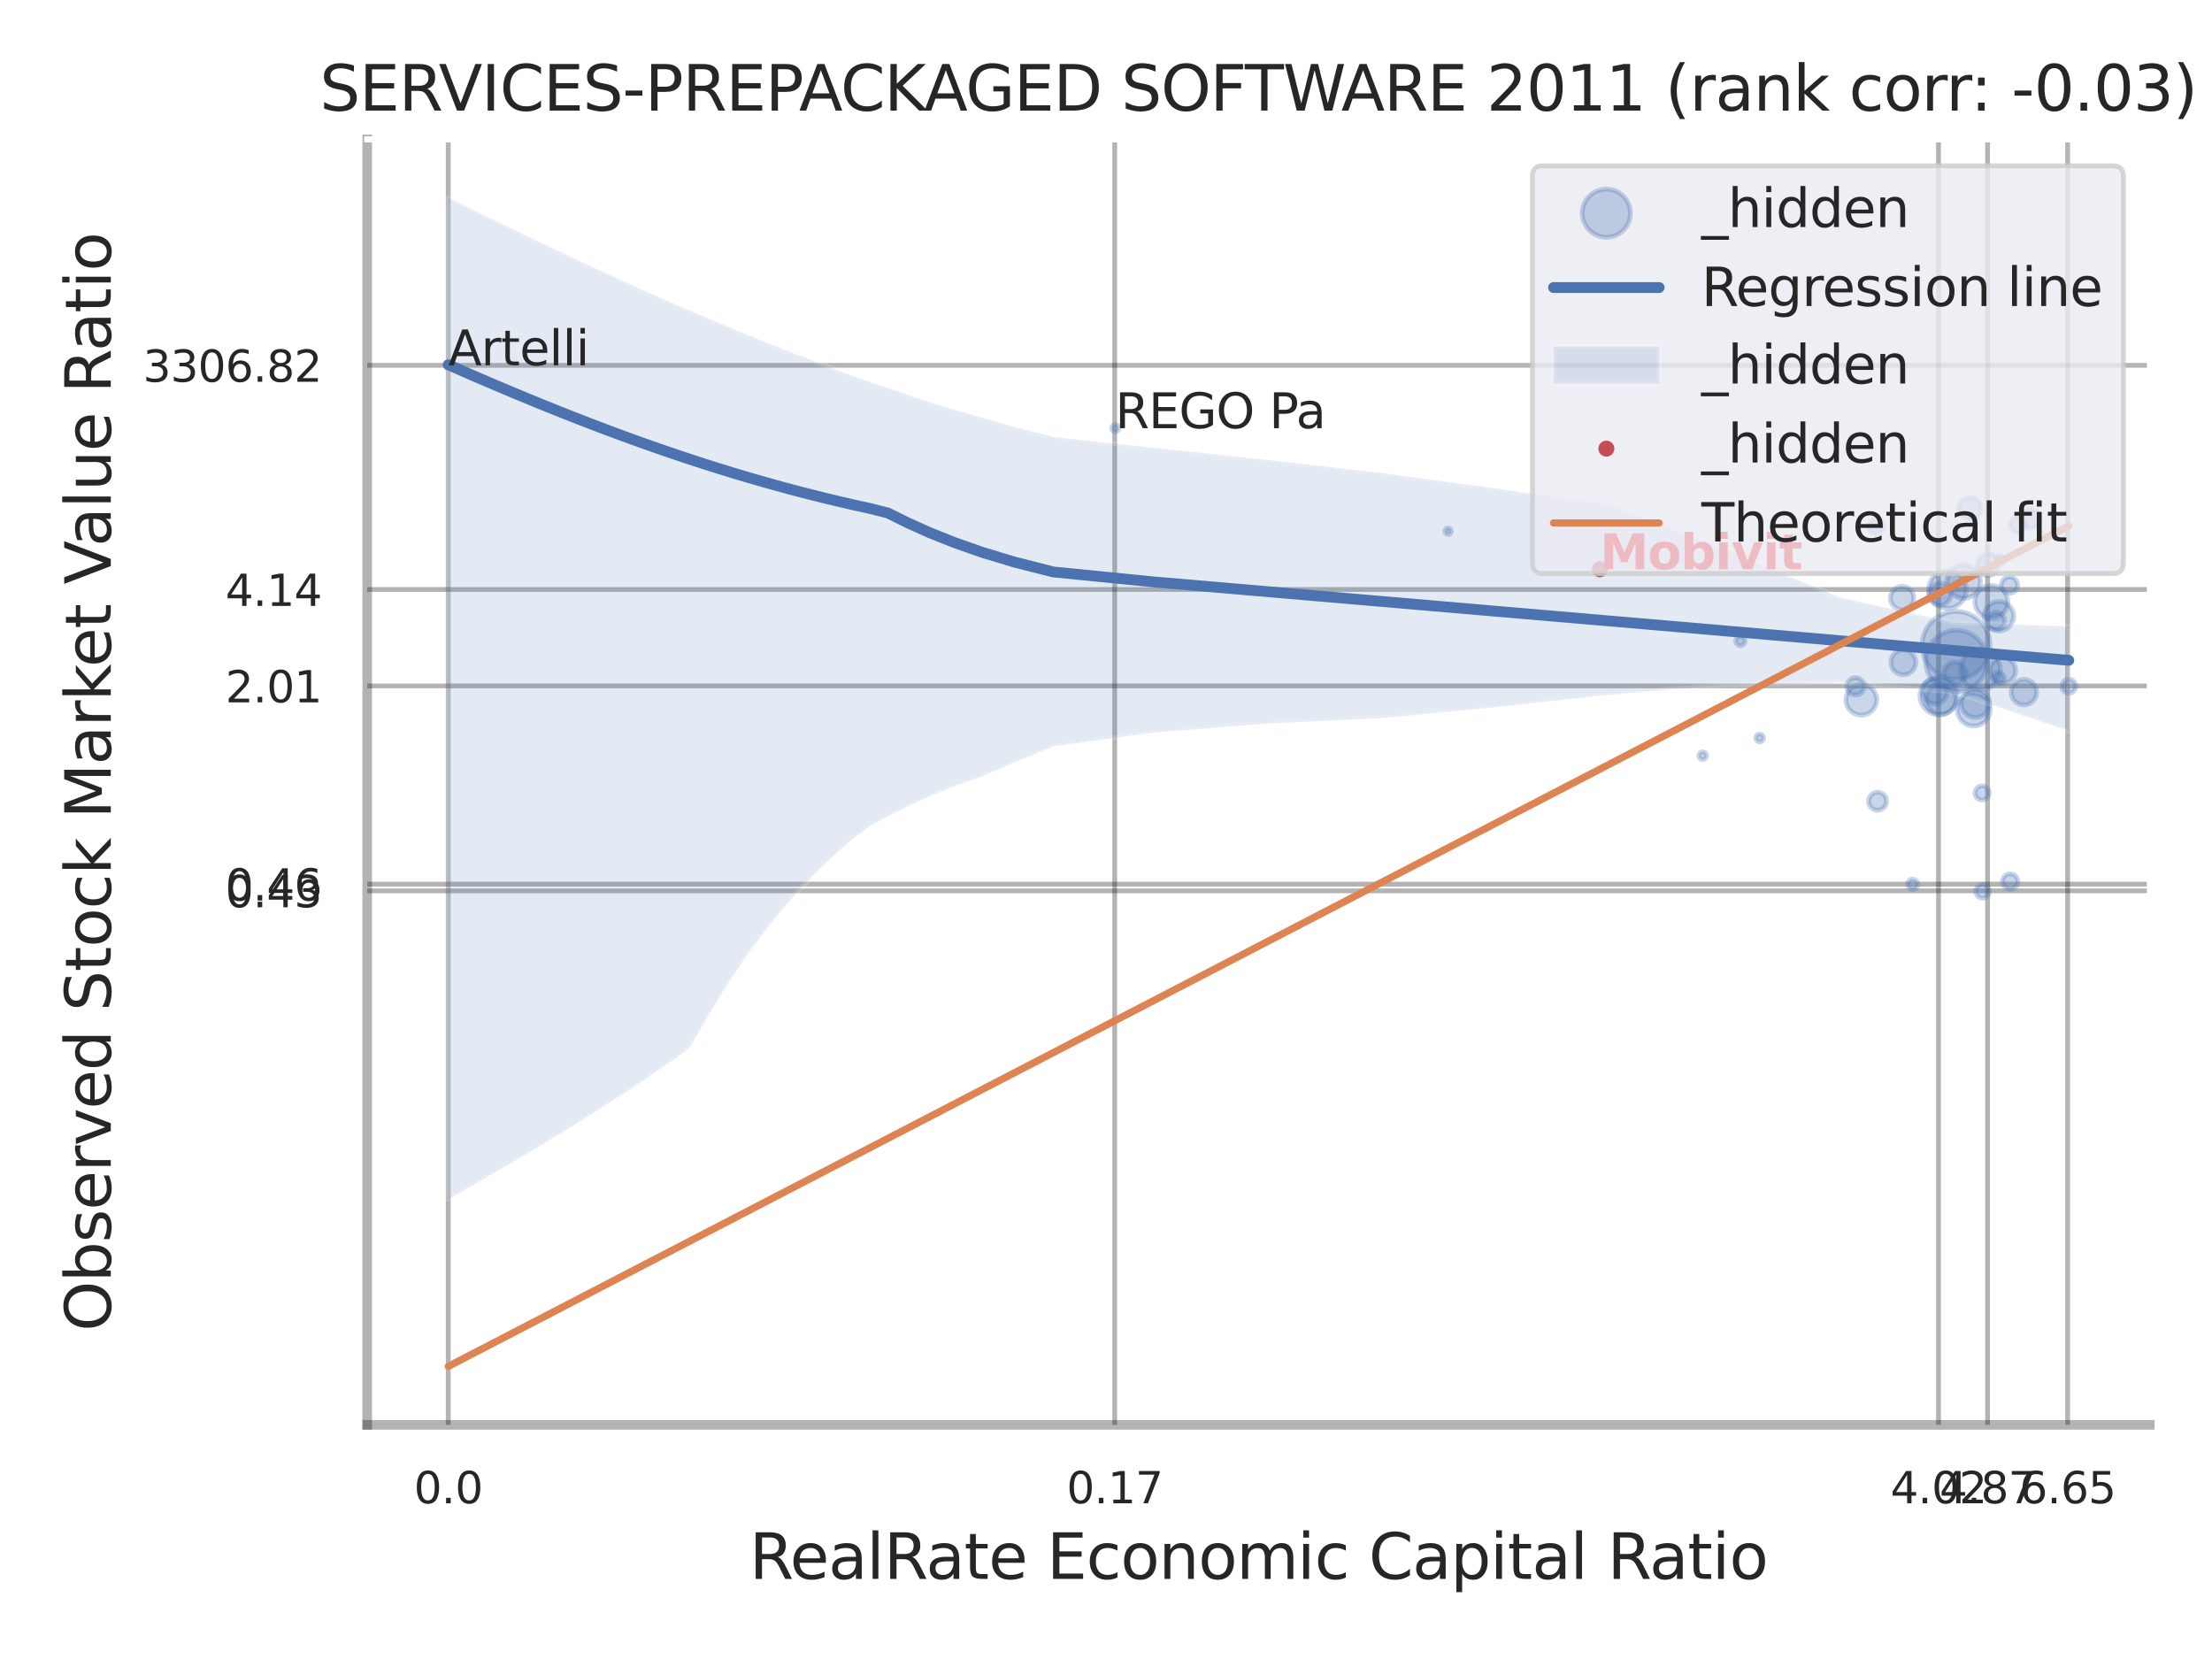 <?xml version="1.0" encoding="utf-8" standalone="no"?>
<!DOCTYPE svg PUBLIC "-//W3C//DTD SVG 1.1//EN"
  "http://www.w3.org/Graphics/SVG/1.1/DTD/svg11.dtd">
<svg xmlns:xlink="http://www.w3.org/1999/xlink" width="460.8pt" height="345.6pt" viewBox="0 0 460.8 345.6" xmlns="http://www.w3.org/2000/svg" version="1.1">
 <defs>
  <style type="text/css">*{stroke-linejoin: round; stroke-linecap: butt}</style>
 </defs>
 <g id="figure_1">
  <g id="patch_1">
   <path d="M 0 345.6 
L 460.8 345.6 
L 460.8 0 
L 0 0 
z
" style="fill: #ffffff"/>
  </g>
  <g id="axes_1">
   <g id="patch_2">
    <path d="M 76.5 296.82 
L 447.84 296.82 
L 447.84 29.04 
L 76.5 29.04 
z
" style="fill: #ffffff"/>
   </g>
   <g id="matplotlib.axis_1">
    <g id="xtick_1">
     <g id="line2d_1">
      <path d="M 93.376 296.82 
L 93.376 29.04 
" clip-path="url(#pde9bbd0b24)" style="fill: none; stroke: #000000; stroke-opacity: 0.3; stroke-linecap: round"/>
     </g>
     <g id="text_1">
      <!-- 0.0 -->
      <g style="fill: #262626" transform="translate(86.22 313.159) scale(0.09 -0.09)">
       <defs>
        <path id="DejaVuSans-30" d="M 2034 4250 
Q 1547 4250 1301 3770 
Q 1056 3291 1056 2328 
Q 1056 1369 1301 889 
Q 1547 409 2034 409 
Q 2525 409 2770 889 
Q 3016 1369 3016 2328 
Q 3016 3291 2770 3770 
Q 2525 4250 2034 4250 
z
M 2034 4750 
Q 2819 4750 3233 4129 
Q 3647 3509 3647 2328 
Q 3647 1150 3233 529 
Q 2819 -91 2034 -91 
Q 1250 -91 836 529 
Q 422 1150 422 2328 
Q 422 3509 836 4129 
Q 1250 4750 2034 4750 
z
" transform="scale(0.016)"/>
        <path id="DejaVuSans-2e" d="M 684 794 
L 1344 794 
L 1344 0 
L 684 0 
L 684 794 
z
" transform="scale(0.016)"/>
       </defs>
       <use xlink:href="#DejaVuSans-30"/>
       <use xlink:href="#DejaVuSans-2e" transform="translate(63.623 0)"/>
       <use xlink:href="#DejaVuSans-30" transform="translate(95.41 0)"/>
      </g>
     </g>
    </g>
    <g id="xtick_2">
     <g id="line2d_2">
      <path d="M 232.214 296.82 
L 232.214 29.04 
" clip-path="url(#pde9bbd0b24)" style="fill: none; stroke: #000000; stroke-opacity: 0.3; stroke-linecap: round"/>
     </g>
     <g id="text_2">
      <!-- 0.17 -->
      <g style="fill: #262626" transform="translate(222.195 313.159) scale(0.09 -0.09)">
       <defs>
        <path id="DejaVuSans-31" d="M 794 531 
L 1825 531 
L 1825 4091 
L 703 3866 
L 703 4441 
L 1819 4666 
L 2450 4666 
L 2450 531 
L 3481 531 
L 3481 0 
L 794 0 
L 794 531 
z
" transform="scale(0.016)"/>
        <path id="DejaVuSans-37" d="M 525 4666 
L 3525 4666 
L 3525 4397 
L 1831 0 
L 1172 0 
L 2766 4134 
L 525 4134 
L 525 4666 
z
" transform="scale(0.016)"/>
       </defs>
       <use xlink:href="#DejaVuSans-30"/>
       <use xlink:href="#DejaVuSans-2e" transform="translate(63.623 0)"/>
       <use xlink:href="#DejaVuSans-31" transform="translate(95.41 0)"/>
       <use xlink:href="#DejaVuSans-37" transform="translate(159.033 0)"/>
      </g>
     </g>
    </g>
    <g id="xtick_3">
     <g id="line2d_3">
      <path d="M 403.829 296.82 
L 403.829 29.04 
" clip-path="url(#pde9bbd0b24)" style="fill: none; stroke: #000000; stroke-opacity: 0.3; stroke-linecap: round"/>
     </g>
     <g id="text_3">
      <!-- 4.02 -->
      <g style="fill: #262626" transform="translate(393.81 313.159) scale(0.09 -0.09)">
       <defs>
        <path id="DejaVuSans-34" d="M 2419 4116 
L 825 1625 
L 2419 1625 
L 2419 4116 
z
M 2253 4666 
L 3047 4666 
L 3047 1625 
L 3713 1625 
L 3713 1100 
L 3047 1100 
L 3047 0 
L 2419 0 
L 2419 1100 
L 313 1100 
L 313 1709 
L 2253 4666 
z
" transform="scale(0.016)"/>
        <path id="DejaVuSans-32" d="M 1228 531 
L 3431 531 
L 3431 0 
L 469 0 
L 469 531 
Q 828 903 1448 1529 
Q 2069 2156 2228 2338 
Q 2531 2678 2651 2914 
Q 2772 3150 2772 3378 
Q 2772 3750 2511 3984 
Q 2250 4219 1831 4219 
Q 1534 4219 1204 4116 
Q 875 4013 500 3803 
L 500 4441 
Q 881 4594 1212 4672 
Q 1544 4750 1819 4750 
Q 2544 4750 2975 4387 
Q 3406 4025 3406 3419 
Q 3406 3131 3298 2873 
Q 3191 2616 2906 2266 
Q 2828 2175 2409 1742 
Q 1991 1309 1228 531 
z
" transform="scale(0.016)"/>
       </defs>
       <use xlink:href="#DejaVuSans-34"/>
       <use xlink:href="#DejaVuSans-2e" transform="translate(63.623 0)"/>
       <use xlink:href="#DejaVuSans-30" transform="translate(95.41 0)"/>
       <use xlink:href="#DejaVuSans-32" transform="translate(159.033 0)"/>
      </g>
     </g>
    </g>
    <g id="xtick_4">
     <g id="line2d_4">
      <path d="M 414.051 296.82 
L 414.051 29.04 
" clip-path="url(#pde9bbd0b24)" style="fill: none; stroke: #000000; stroke-opacity: 0.3; stroke-linecap: round"/>
     </g>
     <g id="text_4">
      <!-- 4.87 -->
      <g style="fill: #262626" transform="translate(404.031 313.159) scale(0.09 -0.09)">
       <defs>
        <path id="DejaVuSans-38" d="M 2034 2216 
Q 1584 2216 1326 1975 
Q 1069 1734 1069 1313 
Q 1069 891 1326 650 
Q 1584 409 2034 409 
Q 2484 409 2743 651 
Q 3003 894 3003 1313 
Q 3003 1734 2745 1975 
Q 2488 2216 2034 2216 
z
M 1403 2484 
Q 997 2584 770 2862 
Q 544 3141 544 3541 
Q 544 4100 942 4425 
Q 1341 4750 2034 4750 
Q 2731 4750 3128 4425 
Q 3525 4100 3525 3541 
Q 3525 3141 3298 2862 
Q 3072 2584 2669 2484 
Q 3125 2378 3379 2068 
Q 3634 1759 3634 1313 
Q 3634 634 3220 271 
Q 2806 -91 2034 -91 
Q 1263 -91 848 271 
Q 434 634 434 1313 
Q 434 1759 690 2068 
Q 947 2378 1403 2484 
z
M 1172 3481 
Q 1172 3119 1398 2916 
Q 1625 2713 2034 2713 
Q 2441 2713 2670 2916 
Q 2900 3119 2900 3481 
Q 2900 3844 2670 4047 
Q 2441 4250 2034 4250 
Q 1625 4250 1398 4047 
Q 1172 3844 1172 3481 
z
" transform="scale(0.016)"/>
       </defs>
       <use xlink:href="#DejaVuSans-34"/>
       <use xlink:href="#DejaVuSans-2e" transform="translate(63.623 0)"/>
       <use xlink:href="#DejaVuSans-38" transform="translate(95.41 0)"/>
       <use xlink:href="#DejaVuSans-37" transform="translate(159.033 0)"/>
      </g>
     </g>
    </g>
    <g id="xtick_5">
     <g id="line2d_5">
      <path d="M 430.728 296.82 
L 430.728 29.04 
" clip-path="url(#pde9bbd0b24)" style="fill: none; stroke: #000000; stroke-opacity: 0.3; stroke-linecap: round"/>
     </g>
     <g id="text_5">
      <!-- 6.65 -->
      <g style="fill: #262626" transform="translate(420.708 313.159) scale(0.09 -0.09)">
       <defs>
        <path id="DejaVuSans-36" d="M 2113 2584 
Q 1688 2584 1439 2293 
Q 1191 2003 1191 1497 
Q 1191 994 1439 701 
Q 1688 409 2113 409 
Q 2538 409 2786 701 
Q 3034 994 3034 1497 
Q 3034 2003 2786 2293 
Q 2538 2584 2113 2584 
z
M 3366 4563 
L 3366 3988 
Q 3128 4100 2886 4159 
Q 2644 4219 2406 4219 
Q 1781 4219 1451 3797 
Q 1122 3375 1075 2522 
Q 1259 2794 1537 2939 
Q 1816 3084 2150 3084 
Q 2853 3084 3261 2657 
Q 3669 2231 3669 1497 
Q 3669 778 3244 343 
Q 2819 -91 2113 -91 
Q 1303 -91 875 529 
Q 447 1150 447 2328 
Q 447 3434 972 4092 
Q 1497 4750 2381 4750 
Q 2619 4750 2861 4703 
Q 3103 4656 3366 4563 
z
" transform="scale(0.016)"/>
        <path id="DejaVuSans-35" d="M 691 4666 
L 3169 4666 
L 3169 4134 
L 1269 4134 
L 1269 2991 
Q 1406 3038 1543 3061 
Q 1681 3084 1819 3084 
Q 2600 3084 3056 2656 
Q 3513 2228 3513 1497 
Q 3513 744 3044 326 
Q 2575 -91 1722 -91 
Q 1428 -91 1123 -41 
Q 819 9 494 109 
L 494 744 
Q 775 591 1075 516 
Q 1375 441 1709 441 
Q 2250 441 2565 725 
Q 2881 1009 2881 1497 
Q 2881 1984 2565 2268 
Q 2250 2553 1709 2553 
Q 1456 2553 1204 2497 
Q 953 2441 691 2322 
L 691 4666 
z
" transform="scale(0.016)"/>
       </defs>
       <use xlink:href="#DejaVuSans-36"/>
       <use xlink:href="#DejaVuSans-2e" transform="translate(63.623 0)"/>
       <use xlink:href="#DejaVuSans-36" transform="translate(95.41 0)"/>
       <use xlink:href="#DejaVuSans-35" transform="translate(159.033 0)"/>
      </g>
     </g>
    </g>
    <g id="xtick_6"/>
    <g id="xtick_7"/>
    <g id="xtick_8"/>
    <g id="xtick_9"/>
    <g id="text_6">
     <!-- RealRate Economic Capital Ratio -->
     <g style="fill: #262626" transform="translate(156.116 328.908) scale(0.13 -0.13)">
      <defs>
       <path id="DejaVuSans-52" d="M 2841 2188 
Q 3044 2119 3236 1894 
Q 3428 1669 3622 1275 
L 4263 0 
L 3584 0 
L 2988 1197 
Q 2756 1666 2539 1819 
Q 2322 1972 1947 1972 
L 1259 1972 
L 1259 0 
L 628 0 
L 628 4666 
L 2053 4666 
Q 2853 4666 3247 4331 
Q 3641 3997 3641 3322 
Q 3641 2881 3436 2590 
Q 3231 2300 2841 2188 
z
M 1259 4147 
L 1259 2491 
L 2053 2491 
Q 2509 2491 2742 2702 
Q 2975 2913 2975 3322 
Q 2975 3731 2742 3939 
Q 2509 4147 2053 4147 
L 1259 4147 
z
" transform="scale(0.016)"/>
       <path id="DejaVuSans-65" d="M 3597 1894 
L 3597 1613 
L 953 1613 
Q 991 1019 1311 708 
Q 1631 397 2203 397 
Q 2534 397 2845 478 
Q 3156 559 3463 722 
L 3463 178 
Q 3153 47 2828 -22 
Q 2503 -91 2169 -91 
Q 1331 -91 842 396 
Q 353 884 353 1716 
Q 353 2575 817 3079 
Q 1281 3584 2069 3584 
Q 2775 3584 3186 3129 
Q 3597 2675 3597 1894 
z
M 3022 2063 
Q 3016 2534 2758 2815 
Q 2500 3097 2075 3097 
Q 1594 3097 1305 2825 
Q 1016 2553 972 2059 
L 3022 2063 
z
" transform="scale(0.016)"/>
       <path id="DejaVuSans-61" d="M 2194 1759 
Q 1497 1759 1228 1600 
Q 959 1441 959 1056 
Q 959 750 1161 570 
Q 1363 391 1709 391 
Q 2188 391 2477 730 
Q 2766 1069 2766 1631 
L 2766 1759 
L 2194 1759 
z
M 3341 1997 
L 3341 0 
L 2766 0 
L 2766 531 
Q 2569 213 2275 61 
Q 1981 -91 1556 -91 
Q 1019 -91 701 211 
Q 384 513 384 1019 
Q 384 1609 779 1909 
Q 1175 2209 1959 2209 
L 2766 2209 
L 2766 2266 
Q 2766 2663 2505 2880 
Q 2244 3097 1772 3097 
Q 1472 3097 1187 3025 
Q 903 2953 641 2809 
L 641 3341 
Q 956 3463 1253 3523 
Q 1550 3584 1831 3584 
Q 2591 3584 2966 3190 
Q 3341 2797 3341 1997 
z
" transform="scale(0.016)"/>
       <path id="DejaVuSans-6c" d="M 603 4863 
L 1178 4863 
L 1178 0 
L 603 0 
L 603 4863 
z
" transform="scale(0.016)"/>
       <path id="DejaVuSans-74" d="M 1172 4494 
L 1172 3500 
L 2356 3500 
L 2356 3053 
L 1172 3053 
L 1172 1153 
Q 1172 725 1289 603 
Q 1406 481 1766 481 
L 2356 481 
L 2356 0 
L 1766 0 
Q 1100 0 847 248 
Q 594 497 594 1153 
L 594 3053 
L 172 3053 
L 172 3500 
L 594 3500 
L 594 4494 
L 1172 4494 
z
" transform="scale(0.016)"/>
       <path id="DejaVuSans-20" transform="scale(0.016)"/>
       <path id="DejaVuSans-45" d="M 628 4666 
L 3578 4666 
L 3578 4134 
L 1259 4134 
L 1259 2753 
L 3481 2753 
L 3481 2222 
L 1259 2222 
L 1259 531 
L 3634 531 
L 3634 0 
L 628 0 
L 628 4666 
z
" transform="scale(0.016)"/>
       <path id="DejaVuSans-63" d="M 3122 3366 
L 3122 2828 
Q 2878 2963 2633 3030 
Q 2388 3097 2138 3097 
Q 1578 3097 1268 2742 
Q 959 2388 959 1747 
Q 959 1106 1268 751 
Q 1578 397 2138 397 
Q 2388 397 2633 464 
Q 2878 531 3122 666 
L 3122 134 
Q 2881 22 2623 -34 
Q 2366 -91 2075 -91 
Q 1284 -91 818 406 
Q 353 903 353 1747 
Q 353 2603 823 3093 
Q 1294 3584 2113 3584 
Q 2378 3584 2631 3529 
Q 2884 3475 3122 3366 
z
" transform="scale(0.016)"/>
       <path id="DejaVuSans-6f" d="M 1959 3097 
Q 1497 3097 1228 2736 
Q 959 2375 959 1747 
Q 959 1119 1226 758 
Q 1494 397 1959 397 
Q 2419 397 2687 759 
Q 2956 1122 2956 1747 
Q 2956 2369 2687 2733 
Q 2419 3097 1959 3097 
z
M 1959 3584 
Q 2709 3584 3137 3096 
Q 3566 2609 3566 1747 
Q 3566 888 3137 398 
Q 2709 -91 1959 -91 
Q 1206 -91 779 398 
Q 353 888 353 1747 
Q 353 2609 779 3096 
Q 1206 3584 1959 3584 
z
" transform="scale(0.016)"/>
       <path id="DejaVuSans-6e" d="M 3513 2113 
L 3513 0 
L 2938 0 
L 2938 2094 
Q 2938 2591 2744 2837 
Q 2550 3084 2163 3084 
Q 1697 3084 1428 2787 
Q 1159 2491 1159 1978 
L 1159 0 
L 581 0 
L 581 3500 
L 1159 3500 
L 1159 2956 
Q 1366 3272 1645 3428 
Q 1925 3584 2291 3584 
Q 2894 3584 3203 3211 
Q 3513 2838 3513 2113 
z
" transform="scale(0.016)"/>
       <path id="DejaVuSans-6d" d="M 3328 2828 
Q 3544 3216 3844 3400 
Q 4144 3584 4550 3584 
Q 5097 3584 5394 3201 
Q 5691 2819 5691 2113 
L 5691 0 
L 5113 0 
L 5113 2094 
Q 5113 2597 4934 2840 
Q 4756 3084 4391 3084 
Q 3944 3084 3684 2787 
Q 3425 2491 3425 1978 
L 3425 0 
L 2847 0 
L 2847 2094 
Q 2847 2600 2669 2842 
Q 2491 3084 2119 3084 
Q 1678 3084 1418 2786 
Q 1159 2488 1159 1978 
L 1159 0 
L 581 0 
L 581 3500 
L 1159 3500 
L 1159 2956 
Q 1356 3278 1631 3431 
Q 1906 3584 2284 3584 
Q 2666 3584 2933 3390 
Q 3200 3197 3328 2828 
z
" transform="scale(0.016)"/>
       <path id="DejaVuSans-69" d="M 603 3500 
L 1178 3500 
L 1178 0 
L 603 0 
L 603 3500 
z
M 603 4863 
L 1178 4863 
L 1178 4134 
L 603 4134 
L 603 4863 
z
" transform="scale(0.016)"/>
       <path id="DejaVuSans-43" d="M 4122 4306 
L 4122 3641 
Q 3803 3938 3442 4084 
Q 3081 4231 2675 4231 
Q 1875 4231 1450 3742 
Q 1025 3253 1025 2328 
Q 1025 1406 1450 917 
Q 1875 428 2675 428 
Q 3081 428 3442 575 
Q 3803 722 4122 1019 
L 4122 359 
Q 3791 134 3420 21 
Q 3050 -91 2638 -91 
Q 1578 -91 968 557 
Q 359 1206 359 2328 
Q 359 3453 968 4101 
Q 1578 4750 2638 4750 
Q 3056 4750 3426 4639 
Q 3797 4528 4122 4306 
z
" transform="scale(0.016)"/>
       <path id="DejaVuSans-70" d="M 1159 525 
L 1159 -1331 
L 581 -1331 
L 581 3500 
L 1159 3500 
L 1159 2969 
Q 1341 3281 1617 3432 
Q 1894 3584 2278 3584 
Q 2916 3584 3314 3078 
Q 3713 2572 3713 1747 
Q 3713 922 3314 415 
Q 2916 -91 2278 -91 
Q 1894 -91 1617 61 
Q 1341 213 1159 525 
z
M 3116 1747 
Q 3116 2381 2855 2742 
Q 2594 3103 2138 3103 
Q 1681 3103 1420 2742 
Q 1159 2381 1159 1747 
Q 1159 1113 1420 752 
Q 1681 391 2138 391 
Q 2594 391 2855 752 
Q 3116 1113 3116 1747 
z
" transform="scale(0.016)"/>
      </defs>
      <use xlink:href="#DejaVuSans-52"/>
      <use xlink:href="#DejaVuSans-65" transform="translate(64.982 0)"/>
      <use xlink:href="#DejaVuSans-61" transform="translate(126.506 0)"/>
      <use xlink:href="#DejaVuSans-6c" transform="translate(187.785 0)"/>
      <use xlink:href="#DejaVuSans-52" transform="translate(215.568 0)"/>
      <use xlink:href="#DejaVuSans-61" transform="translate(282.801 0)"/>
      <use xlink:href="#DejaVuSans-74" transform="translate(344.08 0)"/>
      <use xlink:href="#DejaVuSans-65" transform="translate(383.289 0)"/>
      <use xlink:href="#DejaVuSans-20" transform="translate(444.812 0)"/>
      <use xlink:href="#DejaVuSans-45" transform="translate(476.6 0)"/>
      <use xlink:href="#DejaVuSans-63" transform="translate(539.783 0)"/>
      <use xlink:href="#DejaVuSans-6f" transform="translate(594.764 0)"/>
      <use xlink:href="#DejaVuSans-6e" transform="translate(655.945 0)"/>
      <use xlink:href="#DejaVuSans-6f" transform="translate(719.324 0)"/>
      <use xlink:href="#DejaVuSans-6d" transform="translate(780.506 0)"/>
      <use xlink:href="#DejaVuSans-69" transform="translate(877.918 0)"/>
      <use xlink:href="#DejaVuSans-63" transform="translate(905.701 0)"/>
      <use xlink:href="#DejaVuSans-20" transform="translate(960.682 0)"/>
      <use xlink:href="#DejaVuSans-43" transform="translate(992.469 0)"/>
      <use xlink:href="#DejaVuSans-61" transform="translate(1062.293 0)"/>
      <use xlink:href="#DejaVuSans-70" transform="translate(1123.572 0)"/>
      <use xlink:href="#DejaVuSans-69" transform="translate(1187.049 0)"/>
      <use xlink:href="#DejaVuSans-74" transform="translate(1214.832 0)"/>
      <use xlink:href="#DejaVuSans-61" transform="translate(1254.041 0)"/>
      <use xlink:href="#DejaVuSans-6c" transform="translate(1315.32 0)"/>
      <use xlink:href="#DejaVuSans-20" transform="translate(1343.104 0)"/>
      <use xlink:href="#DejaVuSans-52" transform="translate(1374.891 0)"/>
      <use xlink:href="#DejaVuSans-61" transform="translate(1442.123 0)"/>
      <use xlink:href="#DejaVuSans-74" transform="translate(1503.402 0)"/>
      <use xlink:href="#DejaVuSans-69" transform="translate(1542.611 0)"/>
      <use xlink:href="#DejaVuSans-6f" transform="translate(1570.395 0)"/>
     </g>
    </g>
   </g>
   <g id="matplotlib.axis_2">
    <g id="ytick_1">
     <g id="line2d_6">
      <path d="M 76.5 185.579 
L 447.84 185.579 
" clip-path="url(#pde9bbd0b24)" style="fill: none; stroke: #000000; stroke-opacity: 0.3; stroke-linecap: round"/>
     </g>
     <g id="text_7">
      <!-- 0.43 -->
      <g style="fill: #262626" transform="translate(46.961 188.998) scale(0.09 -0.09)">
       <defs>
        <path id="DejaVuSans-33" d="M 2597 2516 
Q 3050 2419 3304 2112 
Q 3559 1806 3559 1356 
Q 3559 666 3084 287 
Q 2609 -91 1734 -91 
Q 1441 -91 1130 -33 
Q 819 25 488 141 
L 488 750 
Q 750 597 1062 519 
Q 1375 441 1716 441 
Q 2309 441 2620 675 
Q 2931 909 2931 1356 
Q 2931 1769 2642 2001 
Q 2353 2234 1838 2234 
L 1294 2234 
L 1294 2753 
L 1863 2753 
Q 2328 2753 2575 2939 
Q 2822 3125 2822 3475 
Q 2822 3834 2567 4026 
Q 2313 4219 1838 4219 
Q 1578 4219 1281 4162 
Q 984 4106 628 3988 
L 628 4550 
Q 988 4650 1302 4700 
Q 1616 4750 1894 4750 
Q 2613 4750 3031 4423 
Q 3450 4097 3450 3541 
Q 3450 3153 3228 2886 
Q 3006 2619 2597 2516 
z
" transform="scale(0.016)"/>
       </defs>
       <use xlink:href="#DejaVuSans-30"/>
       <use xlink:href="#DejaVuSans-2e" transform="translate(63.623 0)"/>
       <use xlink:href="#DejaVuSans-34" transform="translate(95.41 0)"/>
       <use xlink:href="#DejaVuSans-33" transform="translate(159.033 0)"/>
      </g>
     </g>
    </g>
    <g id="ytick_2">
     <g id="line2d_7">
      <path d="M 76.5 184.184 
L 447.84 184.184 
" clip-path="url(#pde9bbd0b24)" style="fill: none; stroke: #000000; stroke-opacity: 0.3; stroke-linecap: round"/>
     </g>
     <g id="text_8">
      <!-- 0.46 -->
      <g style="fill: #262626" transform="translate(46.961 187.603) scale(0.09 -0.09)">
       <use xlink:href="#DejaVuSans-30"/>
       <use xlink:href="#DejaVuSans-2e" transform="translate(63.623 0)"/>
       <use xlink:href="#DejaVuSans-34" transform="translate(95.41 0)"/>
       <use xlink:href="#DejaVuSans-36" transform="translate(159.033 0)"/>
      </g>
     </g>
    </g>
    <g id="ytick_3">
     <g id="line2d_8">
      <path d="M 76.5 142.89 
L 447.84 142.89 
" clip-path="url(#pde9bbd0b24)" style="fill: none; stroke: #000000; stroke-opacity: 0.3; stroke-linecap: round"/>
     </g>
     <g id="text_9">
      <!-- 2.01 -->
      <g style="fill: #262626" transform="translate(46.961 146.309) scale(0.09 -0.09)">
       <use xlink:href="#DejaVuSans-32"/>
       <use xlink:href="#DejaVuSans-2e" transform="translate(63.623 0)"/>
       <use xlink:href="#DejaVuSans-30" transform="translate(95.41 0)"/>
       <use xlink:href="#DejaVuSans-31" transform="translate(159.033 0)"/>
      </g>
     </g>
    </g>
    <g id="ytick_4">
     <g id="line2d_9">
      <path d="M 76.5 122.8 
L 447.84 122.8 
" clip-path="url(#pde9bbd0b24)" style="fill: none; stroke: #000000; stroke-opacity: 0.3; stroke-linecap: round"/>
     </g>
     <g id="text_10">
      <!-- 4.14 -->
      <g style="fill: #262626" transform="translate(46.961 126.22) scale(0.09 -0.09)">
       <use xlink:href="#DejaVuSans-34"/>
       <use xlink:href="#DejaVuSans-2e" transform="translate(63.623 0)"/>
       <use xlink:href="#DejaVuSans-31" transform="translate(95.41 0)"/>
       <use xlink:href="#DejaVuSans-34" transform="translate(159.033 0)"/>
      </g>
     </g>
    </g>
    <g id="ytick_5">
     <g id="line2d_10">
      <path d="M 76.5 76.11 
L 447.84 76.11 
" clip-path="url(#pde9bbd0b24)" style="fill: none; stroke: #000000; stroke-opacity: 0.3; stroke-linecap: round"/>
     </g>
     <g id="text_11">
      <!-- 3306.82 -->
      <g style="fill: #262626" transform="translate(29.782 79.529) scale(0.09 -0.09)">
       <use xlink:href="#DejaVuSans-33"/>
       <use xlink:href="#DejaVuSans-33" transform="translate(63.623 0)"/>
       <use xlink:href="#DejaVuSans-30" transform="translate(127.246 0)"/>
       <use xlink:href="#DejaVuSans-36" transform="translate(190.869 0)"/>
       <use xlink:href="#DejaVuSans-2e" transform="translate(254.492 0)"/>
       <use xlink:href="#DejaVuSans-38" transform="translate(286.279 0)"/>
       <use xlink:href="#DejaVuSans-32" transform="translate(349.902 0)"/>
      </g>
     </g>
    </g>
    <g id="ytick_6"/>
    <g id="ytick_7"/>
    <g id="ytick_8"/>
    <g id="ytick_9"/>
    <g id="ytick_10"/>
    <g id="text_12">
     <!-- Observed Stock Market Value Ratio -->
     <g style="fill: #262626" transform="translate(23.079 277.332) rotate(-90) scale(0.13 -0.13)">
      <defs>
       <path id="DejaVuSans-4f" d="M 2522 4238 
Q 1834 4238 1429 3725 
Q 1025 3213 1025 2328 
Q 1025 1447 1429 934 
Q 1834 422 2522 422 
Q 3209 422 3611 934 
Q 4013 1447 4013 2328 
Q 4013 3213 3611 3725 
Q 3209 4238 2522 4238 
z
M 2522 4750 
Q 3503 4750 4090 4092 
Q 4678 3434 4678 2328 
Q 4678 1225 4090 567 
Q 3503 -91 2522 -91 
Q 1538 -91 948 565 
Q 359 1222 359 2328 
Q 359 3434 948 4092 
Q 1538 4750 2522 4750 
z
" transform="scale(0.016)"/>
       <path id="DejaVuSans-62" d="M 3116 1747 
Q 3116 2381 2855 2742 
Q 2594 3103 2138 3103 
Q 1681 3103 1420 2742 
Q 1159 2381 1159 1747 
Q 1159 1113 1420 752 
Q 1681 391 2138 391 
Q 2594 391 2855 752 
Q 3116 1113 3116 1747 
z
M 1159 2969 
Q 1341 3281 1617 3432 
Q 1894 3584 2278 3584 
Q 2916 3584 3314 3078 
Q 3713 2572 3713 1747 
Q 3713 922 3314 415 
Q 2916 -91 2278 -91 
Q 1894 -91 1617 61 
Q 1341 213 1159 525 
L 1159 0 
L 581 0 
L 581 4863 
L 1159 4863 
L 1159 2969 
z
" transform="scale(0.016)"/>
       <path id="DejaVuSans-73" d="M 2834 3397 
L 2834 2853 
Q 2591 2978 2328 3040 
Q 2066 3103 1784 3103 
Q 1356 3103 1142 2972 
Q 928 2841 928 2578 
Q 928 2378 1081 2264 
Q 1234 2150 1697 2047 
L 1894 2003 
Q 2506 1872 2764 1633 
Q 3022 1394 3022 966 
Q 3022 478 2636 193 
Q 2250 -91 1575 -91 
Q 1294 -91 989 -36 
Q 684 19 347 128 
L 347 722 
Q 666 556 975 473 
Q 1284 391 1588 391 
Q 1994 391 2212 530 
Q 2431 669 2431 922 
Q 2431 1156 2273 1281 
Q 2116 1406 1581 1522 
L 1381 1569 
Q 847 1681 609 1914 
Q 372 2147 372 2553 
Q 372 3047 722 3315 
Q 1072 3584 1716 3584 
Q 2034 3584 2315 3537 
Q 2597 3491 2834 3397 
z
" transform="scale(0.016)"/>
       <path id="DejaVuSans-72" d="M 2631 2963 
Q 2534 3019 2420 3045 
Q 2306 3072 2169 3072 
Q 1681 3072 1420 2755 
Q 1159 2438 1159 1844 
L 1159 0 
L 581 0 
L 581 3500 
L 1159 3500 
L 1159 2956 
Q 1341 3275 1631 3429 
Q 1922 3584 2338 3584 
Q 2397 3584 2469 3576 
Q 2541 3569 2628 3553 
L 2631 2963 
z
" transform="scale(0.016)"/>
       <path id="DejaVuSans-76" d="M 191 3500 
L 800 3500 
L 1894 563 
L 2988 3500 
L 3597 3500 
L 2284 0 
L 1503 0 
L 191 3500 
z
" transform="scale(0.016)"/>
       <path id="DejaVuSans-64" d="M 2906 2969 
L 2906 4863 
L 3481 4863 
L 3481 0 
L 2906 0 
L 2906 525 
Q 2725 213 2448 61 
Q 2172 -91 1784 -91 
Q 1150 -91 751 415 
Q 353 922 353 1747 
Q 353 2572 751 3078 
Q 1150 3584 1784 3584 
Q 2172 3584 2448 3432 
Q 2725 3281 2906 2969 
z
M 947 1747 
Q 947 1113 1208 752 
Q 1469 391 1925 391 
Q 2381 391 2643 752 
Q 2906 1113 2906 1747 
Q 2906 2381 2643 2742 
Q 2381 3103 1925 3103 
Q 1469 3103 1208 2742 
Q 947 2381 947 1747 
z
" transform="scale(0.016)"/>
       <path id="DejaVuSans-53" d="M 3425 4513 
L 3425 3897 
Q 3066 4069 2747 4153 
Q 2428 4238 2131 4238 
Q 1616 4238 1336 4038 
Q 1056 3838 1056 3469 
Q 1056 3159 1242 3001 
Q 1428 2844 1947 2747 
L 2328 2669 
Q 3034 2534 3370 2195 
Q 3706 1856 3706 1288 
Q 3706 609 3251 259 
Q 2797 -91 1919 -91 
Q 1588 -91 1214 -16 
Q 841 59 441 206 
L 441 856 
Q 825 641 1194 531 
Q 1563 422 1919 422 
Q 2459 422 2753 634 
Q 3047 847 3047 1241 
Q 3047 1584 2836 1778 
Q 2625 1972 2144 2069 
L 1759 2144 
Q 1053 2284 737 2584 
Q 422 2884 422 3419 
Q 422 4038 858 4394 
Q 1294 4750 2059 4750 
Q 2388 4750 2728 4690 
Q 3069 4631 3425 4513 
z
" transform="scale(0.016)"/>
       <path id="DejaVuSans-6b" d="M 581 4863 
L 1159 4863 
L 1159 1991 
L 2875 3500 
L 3609 3500 
L 1753 1863 
L 3688 0 
L 2938 0 
L 1159 1709 
L 1159 0 
L 581 0 
L 581 4863 
z
" transform="scale(0.016)"/>
       <path id="DejaVuSans-4d" d="M 628 4666 
L 1569 4666 
L 2759 1491 
L 3956 4666 
L 4897 4666 
L 4897 0 
L 4281 0 
L 4281 4097 
L 3078 897 
L 2444 897 
L 1241 4097 
L 1241 0 
L 628 0 
L 628 4666 
z
" transform="scale(0.016)"/>
       <path id="DejaVuSans-56" d="M 1831 0 
L 50 4666 
L 709 4666 
L 2188 738 
L 3669 4666 
L 4325 4666 
L 2547 0 
L 1831 0 
z
" transform="scale(0.016)"/>
       <path id="DejaVuSans-75" d="M 544 1381 
L 544 3500 
L 1119 3500 
L 1119 1403 
Q 1119 906 1312 657 
Q 1506 409 1894 409 
Q 2359 409 2629 706 
Q 2900 1003 2900 1516 
L 2900 3500 
L 3475 3500 
L 3475 0 
L 2900 0 
L 2900 538 
Q 2691 219 2414 64 
Q 2138 -91 1772 -91 
Q 1169 -91 856 284 
Q 544 659 544 1381 
z
M 1991 3584 
L 1991 3584 
z
" transform="scale(0.016)"/>
      </defs>
      <use xlink:href="#DejaVuSans-4f"/>
      <use xlink:href="#DejaVuSans-62" transform="translate(78.711 0)"/>
      <use xlink:href="#DejaVuSans-73" transform="translate(142.188 0)"/>
      <use xlink:href="#DejaVuSans-65" transform="translate(194.287 0)"/>
      <use xlink:href="#DejaVuSans-72" transform="translate(255.811 0)"/>
      <use xlink:href="#DejaVuSans-76" transform="translate(296.924 0)"/>
      <use xlink:href="#DejaVuSans-65" transform="translate(356.104 0)"/>
      <use xlink:href="#DejaVuSans-64" transform="translate(417.627 0)"/>
      <use xlink:href="#DejaVuSans-20" transform="translate(481.104 0)"/>
      <use xlink:href="#DejaVuSans-53" transform="translate(512.891 0)"/>
      <use xlink:href="#DejaVuSans-74" transform="translate(576.367 0)"/>
      <use xlink:href="#DejaVuSans-6f" transform="translate(615.576 0)"/>
      <use xlink:href="#DejaVuSans-63" transform="translate(676.758 0)"/>
      <use xlink:href="#DejaVuSans-6b" transform="translate(731.738 0)"/>
      <use xlink:href="#DejaVuSans-20" transform="translate(789.648 0)"/>
      <use xlink:href="#DejaVuSans-4d" transform="translate(821.436 0)"/>
      <use xlink:href="#DejaVuSans-61" transform="translate(907.715 0)"/>
      <use xlink:href="#DejaVuSans-72" transform="translate(968.994 0)"/>
      <use xlink:href="#DejaVuSans-6b" transform="translate(1010.107 0)"/>
      <use xlink:href="#DejaVuSans-65" transform="translate(1064.393 0)"/>
      <use xlink:href="#DejaVuSans-74" transform="translate(1125.916 0)"/>
      <use xlink:href="#DejaVuSans-20" transform="translate(1165.125 0)"/>
      <use xlink:href="#DejaVuSans-56" transform="translate(1196.912 0)"/>
      <use xlink:href="#DejaVuSans-61" transform="translate(1257.57 0)"/>
      <use xlink:href="#DejaVuSans-6c" transform="translate(1318.85 0)"/>
      <use xlink:href="#DejaVuSans-75" transform="translate(1346.633 0)"/>
      <use xlink:href="#DejaVuSans-65" transform="translate(1410.012 0)"/>
      <use xlink:href="#DejaVuSans-20" transform="translate(1471.535 0)"/>
      <use xlink:href="#DejaVuSans-52" transform="translate(1503.322 0)"/>
      <use xlink:href="#DejaVuSans-61" transform="translate(1570.555 0)"/>
      <use xlink:href="#DejaVuSans-74" transform="translate(1631.834 0)"/>
      <use xlink:href="#DejaVuSans-69" transform="translate(1671.043 0)"/>
      <use xlink:href="#DejaVuSans-6f" transform="translate(1698.826 0)"/>
     </g>
    </g>
   </g>
   <g id="PathCollection_1">
    <path d="M 416.296 142.513 
C 416.624 142.513 416.939 142.383 417.171 142.151 
C 417.403 141.919 417.533 141.604 417.533 141.275 
C 417.533 140.947 417.403 140.632 417.171 140.4 
C 416.939 140.168 416.624 140.038 416.296 140.038 
C 415.967 140.038 415.652 140.168 415.42 140.4 
C 415.188 140.632 415.058 140.947 415.058 141.275 
C 415.058 141.604 415.188 141.919 415.42 142.151 
C 415.652 142.383 415.967 142.513 416.296 142.513 
z
" clip-path="url(#pde9bbd0b24)" style="fill: #4c72b0; fill-opacity: 0.3; stroke: #4c72b0; stroke-opacity: 0.3"/>
    <path d="M 403.898 148.91 
C 404.941 148.91 405.941 148.496 406.678 147.759 
C 407.415 147.021 407.829 146.021 407.829 144.979 
C 407.829 143.936 407.415 142.936 406.678 142.199 
C 405.941 141.462 404.941 141.048 403.898 141.048 
C 402.855 141.048 401.855 141.462 401.118 142.199 
C 400.381 142.936 399.967 143.936 399.967 144.979 
C 399.967 146.021 400.381 147.021 401.118 147.759 
C 401.855 148.496 402.855 148.91 403.898 148.91 
z
" clip-path="url(#pde9bbd0b24)" style="fill: #4c72b0; fill-opacity: 0.3; stroke: #4c72b0; stroke-opacity: 0.3"/>
    <path d="M 415.803 131.168 
C 416.282 131.168 416.741 130.978 417.08 130.639 
C 417.419 130.3 417.609 129.841 417.609 129.362 
C 417.609 128.883 417.419 128.423 417.08 128.085 
C 416.741 127.746 416.282 127.556 415.803 127.556 
C 415.324 127.556 414.864 127.746 414.526 128.085 
C 414.187 128.423 413.997 128.883 413.997 129.362 
C 413.997 129.841 414.187 130.3 414.526 130.639 
C 414.864 130.978 415.324 131.168 415.803 131.168 
z
" clip-path="url(#pde9bbd0b24)" style="fill: #4c72b0; fill-opacity: 0.3; stroke: #4c72b0; stroke-opacity: 0.3"/>
    <path d="M 362.557 134.508 
C 362.814 134.508 363.061 134.406 363.243 134.224 
C 363.425 134.043 363.527 133.796 363.527 133.539 
C 363.527 133.281 363.425 133.035 363.243 132.853 
C 363.061 132.671 362.814 132.569 362.557 132.569 
C 362.3 132.569 362.053 132.671 361.871 132.853 
C 361.689 133.035 361.587 133.281 361.587 133.539 
C 361.587 133.796 361.689 134.043 361.871 134.224 
C 362.053 134.406 362.3 134.508 362.557 134.508 
z
" clip-path="url(#pde9bbd0b24)" style="fill: #4c72b0; fill-opacity: 0.3; stroke: #4c72b0; stroke-opacity: 0.3"/>
    <path d="M 414.833 128.781 
C 415.739 128.781 416.608 128.421 417.249 127.78 
C 417.89 127.139 418.25 126.27 418.25 125.363 
C 418.25 124.457 417.89 123.588 417.249 122.947 
C 416.608 122.306 415.739 121.946 414.833 121.946 
C 413.927 121.946 413.057 122.306 412.417 122.947 
C 411.776 123.588 411.416 124.457 411.416 125.363 
C 411.416 126.27 411.776 127.139 412.417 127.78 
C 413.057 128.421 413.927 128.781 414.833 128.781 
z
" clip-path="url(#pde9bbd0b24)" style="fill: #4c72b0; fill-opacity: 0.3; stroke: #4c72b0; stroke-opacity: 0.3"/>
    <path d="M 407.483 141.508 
C 409.358 141.508 411.157 140.763 412.483 139.437 
C 413.809 138.111 414.554 136.312 414.554 134.437 
C 414.554 132.561 413.809 130.763 412.483 129.437 
C 411.157 128.111 409.358 127.366 407.483 127.366 
C 405.608 127.366 403.809 128.111 402.483 129.437 
C 401.157 130.763 400.412 132.561 400.412 134.437 
C 400.412 136.312 401.157 138.111 402.483 139.437 
C 403.809 140.763 405.608 141.508 407.483 141.508 
z
" clip-path="url(#pde9bbd0b24)" style="fill: #4c72b0; fill-opacity: 0.3; stroke: #4c72b0; stroke-opacity: 0.3"/>
    <path d="M 412.537 143.685 
C 413.642 143.685 414.701 143.246 415.483 142.465 
C 416.264 141.683 416.703 140.624 416.703 139.519 
C 416.703 138.414 416.264 137.354 415.483 136.573 
C 414.701 135.792 413.642 135.353 412.537 135.353 
C 411.432 135.353 410.372 135.792 409.591 136.573 
C 408.81 137.354 408.371 138.414 408.371 139.519 
C 408.371 140.624 408.81 141.683 409.591 142.465 
C 410.372 143.246 411.432 143.685 412.537 143.685 
z
" clip-path="url(#pde9bbd0b24)" style="fill: #4c72b0; fill-opacity: 0.3; stroke: #4c72b0; stroke-opacity: 0.3"/>
    <path d="M 398.456 185.305 
C 398.743 185.305 399.019 185.191 399.222 184.988 
C 399.425 184.785 399.539 184.51 399.539 184.223 
C 399.539 183.935 399.425 183.66 399.222 183.457 
C 399.019 183.254 398.743 183.14 398.456 183.14 
C 398.169 183.14 397.894 183.254 397.691 183.457 
C 397.487 183.66 397.373 183.935 397.373 184.223 
C 397.373 184.51 397.487 184.785 397.691 184.988 
C 397.894 185.191 398.169 185.305 398.456 185.305 
z
" clip-path="url(#pde9bbd0b24)" style="fill: #4c72b0; fill-opacity: 0.3; stroke: #4c72b0; stroke-opacity: 0.3"/>
    <path d="M 387.748 148.98 
C 388.6 148.98 389.416 148.642 390.018 148.04 
C 390.62 147.438 390.958 146.622 390.958 145.771 
C 390.958 144.919 390.62 144.103 390.018 143.501 
C 389.416 142.899 388.6 142.561 387.748 142.561 
C 386.897 142.561 386.081 142.899 385.479 143.501 
C 384.877 144.103 384.539 144.919 384.539 145.771 
C 384.539 146.622 384.877 147.438 385.479 148.04 
C 386.081 148.642 386.897 148.98 387.748 148.98 
z
" clip-path="url(#pde9bbd0b24)" style="fill: #4c72b0; fill-opacity: 0.3; stroke: #4c72b0; stroke-opacity: 0.3"/>
    <path d="M 409.073 124.639 
C 409.998 124.639 410.886 124.272 411.54 123.617 
C 412.194 122.963 412.562 122.075 412.562 121.15 
C 412.562 120.225 412.194 119.337 411.54 118.683 
C 410.886 118.028 409.998 117.661 409.073 117.661 
C 408.147 117.661 407.26 118.028 406.605 118.683 
C 405.951 119.337 405.584 120.225 405.584 121.15 
C 405.584 122.075 405.951 122.963 406.605 123.617 
C 407.26 124.272 408.147 124.639 409.073 124.639 
z
" clip-path="url(#pde9bbd0b24)" style="fill: #4c72b0; fill-opacity: 0.3; stroke: #4c72b0; stroke-opacity: 0.3"/>
    <path d="M 404.312 148.818 
C 405.141 148.818 405.936 148.489 406.522 147.903 
C 407.107 147.317 407.437 146.522 407.437 145.693 
C 407.437 144.865 407.107 144.07 406.522 143.484 
C 405.936 142.898 405.141 142.569 404.312 142.569 
C 403.484 142.569 402.689 142.898 402.103 143.484 
C 401.517 144.07 401.188 144.865 401.188 145.693 
C 401.188 146.522 401.517 147.317 402.103 147.903 
C 402.689 148.489 403.484 148.818 404.312 148.818 
z
" clip-path="url(#pde9bbd0b24)" style="fill: #4c72b0; fill-opacity: 0.3; stroke: #4c72b0; stroke-opacity: 0.3"/>
    <path d="M 404.11 126.069 
C 404.723 126.069 405.311 125.825 405.744 125.392 
C 406.177 124.959 406.421 124.371 406.421 123.758 
C 406.421 123.146 406.177 122.558 405.744 122.125 
C 405.311 121.691 404.723 121.448 404.11 121.448 
C 403.498 121.448 402.91 121.691 402.477 122.125 
C 402.044 122.558 401.8 123.146 401.8 123.758 
C 401.8 124.371 402.044 124.959 402.477 125.392 
C 402.91 125.825 403.498 126.069 404.11 126.069 
z
" clip-path="url(#pde9bbd0b24)" style="fill: #4c72b0; fill-opacity: 0.3; stroke: #4c72b0; stroke-opacity: 0.3"/>
    <path d="M 366.573 154.549 
C 366.789 154.549 366.996 154.463 367.149 154.31 
C 367.302 154.157 367.388 153.95 367.388 153.733 
C 367.388 153.517 367.302 153.31 367.149 153.157 
C 366.996 153.004 366.789 152.918 366.573 152.918 
C 366.356 152.918 366.149 153.004 365.996 153.157 
C 365.843 153.31 365.757 153.517 365.757 153.733 
C 365.757 153.95 365.843 154.157 365.996 154.31 
C 366.149 154.463 366.356 154.549 366.573 154.549 
z
" clip-path="url(#pde9bbd0b24)" style="fill: #4c72b0; fill-opacity: 0.3; stroke: #4c72b0; stroke-opacity: 0.3"/>
    <path d="M 417.252 142.337 
C 417.957 142.337 418.634 142.056 419.133 141.557 
C 419.632 141.058 419.913 140.381 419.913 139.676 
C 419.913 138.97 419.632 138.293 419.133 137.794 
C 418.634 137.295 417.957 137.014 417.252 137.014 
C 416.546 137.014 415.869 137.295 415.37 137.794 
C 414.871 138.293 414.591 138.97 414.591 139.676 
C 414.591 140.381 414.871 141.058 415.37 141.557 
C 415.869 142.056 416.546 142.337 417.252 142.337 
z
" clip-path="url(#pde9bbd0b24)" style="fill: #4c72b0; fill-opacity: 0.3; stroke: #4c72b0; stroke-opacity: 0.3"/>
    <path d="M 411.161 151.238 
C 412.071 151.238 412.944 150.876 413.587 150.233 
C 414.231 149.59 414.592 148.717 414.592 147.807 
C 414.592 146.897 414.231 146.024 413.587 145.381 
C 412.944 144.737 412.071 144.376 411.161 144.376 
C 410.251 144.376 409.378 144.737 408.735 145.381 
C 408.092 146.024 407.73 146.897 407.73 147.807 
C 407.73 148.717 408.092 149.59 408.735 150.233 
C 409.378 150.876 410.251 151.238 411.161 151.238 
z
" clip-path="url(#pde9bbd0b24)" style="fill: #4c72b0; fill-opacity: 0.3; stroke: #4c72b0; stroke-opacity: 0.3"/>
    <path d="M 405.697 126.724 
C 406.738 126.724 407.737 126.311 408.473 125.574 
C 409.209 124.838 409.623 123.84 409.623 122.798 
C 409.623 121.757 409.209 120.759 408.473 120.023 
C 407.737 119.286 406.738 118.873 405.697 118.873 
C 404.656 118.873 403.657 119.286 402.921 120.023 
C 402.185 120.759 401.771 121.757 401.771 122.798 
C 401.771 123.84 402.185 124.838 402.921 125.574 
C 403.657 126.311 404.656 126.724 405.697 126.724 
z
" clip-path="url(#pde9bbd0b24)" style="fill: #4c72b0; fill-opacity: 0.3; stroke: #4c72b0; stroke-opacity: 0.3"/>
    <path d="M 407.244 142.63 
C 407.863 142.63 408.457 142.384 408.895 141.946 
C 409.333 141.508 409.579 140.914 409.579 140.294 
C 409.579 139.675 409.333 139.081 408.895 138.643 
C 408.457 138.205 407.863 137.958 407.244 137.958 
C 406.624 137.958 406.03 138.205 405.592 138.643 
C 405.154 139.081 404.908 139.675 404.908 140.294 
C 404.908 140.914 405.154 141.508 405.592 141.946 
C 406.03 142.384 406.624 142.63 407.244 142.63 
z
" clip-path="url(#pde9bbd0b24)" style="fill: #4c72b0; fill-opacity: 0.3; stroke: #4c72b0; stroke-opacity: 0.3"/>
    <path d="M 386.537 144.782 
C 387.019 144.782 387.481 144.591 387.822 144.25 
C 388.162 143.909 388.354 143.447 388.354 142.965 
C 388.354 142.483 388.162 142.021 387.822 141.68 
C 387.481 141.34 387.019 141.148 386.537 141.148 
C 386.055 141.148 385.593 141.34 385.252 141.68 
C 384.911 142.021 384.72 142.483 384.72 142.965 
C 384.72 143.447 384.911 143.909 385.252 144.25 
C 385.593 144.591 386.055 144.782 386.537 144.782 
z
" clip-path="url(#pde9bbd0b24)" style="fill: #4c72b0; fill-opacity: 0.3; stroke: #4c72b0; stroke-opacity: 0.3"/>
    <path d="M 403.074 146.626 
C 403.765 146.626 404.428 146.351 404.917 145.862 
C 405.405 145.374 405.68 144.711 405.68 144.02 
C 405.68 143.328 405.405 142.665 404.917 142.177 
C 404.428 141.688 403.765 141.413 403.074 141.413 
C 402.383 141.413 401.72 141.688 401.231 142.177 
C 400.742 142.665 400.468 143.328 400.468 144.02 
C 400.468 144.711 400.742 145.374 401.231 145.862 
C 401.72 146.351 402.383 146.626 403.074 146.626 
z
" clip-path="url(#pde9bbd0b24)" style="fill: #4c72b0; fill-opacity: 0.3; stroke: #4c72b0; stroke-opacity: 0.3"/>
    <path d="M 412.902 166.647 
C 413.293 166.647 413.667 166.492 413.943 166.216 
C 414.219 165.94 414.374 165.565 414.374 165.175 
C 414.374 164.785 414.219 164.41 413.943 164.134 
C 413.667 163.858 413.293 163.703 412.902 163.703 
C 412.512 163.703 412.137 163.858 411.861 164.134 
C 411.585 164.41 411.43 164.785 411.43 165.175 
C 411.43 165.565 411.585 165.94 411.861 166.216 
C 412.137 166.492 412.512 166.647 412.902 166.647 
z
" clip-path="url(#pde9bbd0b24)" style="fill: #4c72b0; fill-opacity: 0.3; stroke: #4c72b0; stroke-opacity: 0.3"/>
    <path d="M 411.506 149.47 
C 412.29 149.47 413.041 149.159 413.595 148.604 
C 414.149 148.05 414.461 147.299 414.461 146.515 
C 414.461 145.731 414.149 144.98 413.595 144.426 
C 413.041 143.872 412.29 143.56 411.506 143.56 
C 410.722 143.56 409.971 143.872 409.417 144.426 
C 408.863 144.98 408.551 145.731 408.551 146.515 
C 408.551 147.299 408.863 148.05 409.417 148.604 
C 409.971 149.159 410.722 149.47 411.506 149.47 
z
" clip-path="url(#pde9bbd0b24)" style="fill: #4c72b0; fill-opacity: 0.3; stroke: #4c72b0; stroke-opacity: 0.3"/>
    <path d="M 391.132 168.794 
C 391.63 168.794 392.108 168.596 392.461 168.243 
C 392.814 167.891 393.012 167.413 393.012 166.914 
C 393.012 166.416 392.814 165.937 392.461 165.585 
C 392.108 165.232 391.63 165.034 391.132 165.034 
C 390.633 165.034 390.155 165.232 389.802 165.585 
C 389.45 165.937 389.252 166.416 389.252 166.914 
C 389.252 167.413 389.45 167.891 389.802 168.243 
C 390.155 168.596 390.633 168.794 391.132 168.794 
z
" clip-path="url(#pde9bbd0b24)" style="fill: #4c72b0; fill-opacity: 0.3; stroke: #4c72b0; stroke-opacity: 0.3"/>
    <path d="M 416.413 131.453 
C 417.229 131.453 418.012 131.129 418.589 130.552 
C 419.166 129.975 419.49 129.192 419.49 128.376 
C 419.49 127.56 419.166 126.777 418.589 126.2 
C 418.012 125.623 417.229 125.299 416.413 125.299 
C 415.597 125.299 414.814 125.623 414.237 126.2 
C 413.66 126.777 413.336 127.56 413.336 128.376 
C 413.336 129.192 413.66 129.975 414.237 130.552 
C 414.814 131.129 415.597 131.453 416.413 131.453 
z
" clip-path="url(#pde9bbd0b24)" style="fill: #4c72b0; fill-opacity: 0.3; stroke: #4c72b0; stroke-opacity: 0.3"/>
    <path d="M 430.961 144.429 
C 431.35 144.429 431.723 144.274 431.999 143.999 
C 432.274 143.724 432.429 143.35 432.429 142.961 
C 432.429 142.572 432.274 142.199 431.999 141.923 
C 431.723 141.648 431.35 141.494 430.961 141.494 
C 430.572 141.494 430.198 141.648 429.923 141.923 
C 429.648 142.199 429.493 142.572 429.493 142.961 
C 429.493 143.35 429.648 143.724 429.923 143.999 
C 430.198 144.274 430.572 144.429 430.961 144.429 
z
" clip-path="url(#pde9bbd0b24)" style="fill: #4c72b0; fill-opacity: 0.3; stroke: #4c72b0; stroke-opacity: 0.3"/>
    <path d="M 418.756 185.257 
C 419.185 185.257 419.596 185.086 419.899 184.783 
C 420.201 184.481 420.372 184.07 420.372 183.641 
C 420.372 183.213 420.201 182.802 419.899 182.499 
C 419.596 182.196 419.185 182.026 418.756 182.026 
C 418.328 182.026 417.917 182.196 417.614 182.499 
C 417.311 182.802 417.141 183.213 417.141 183.641 
C 417.141 184.07 417.311 184.481 417.614 184.783 
C 417.917 185.086 418.328 185.257 418.756 185.257 
z
" clip-path="url(#pde9bbd0b24)" style="fill: #4c72b0; fill-opacity: 0.3; stroke: #4c72b0; stroke-opacity: 0.3"/>
    <path d="M 396.504 140.581 
C 397.192 140.581 397.852 140.308 398.338 139.821 
C 398.825 139.335 399.098 138.675 399.098 137.987 
C 399.098 137.299 398.825 136.639 398.338 136.152 
C 397.852 135.666 397.192 135.393 396.504 135.393 
C 395.816 135.393 395.156 135.666 394.669 136.152 
C 394.183 136.639 393.91 137.299 393.91 137.987 
C 393.91 138.675 394.183 139.335 394.669 139.821 
C 395.156 140.308 395.816 140.581 396.504 140.581 
z
" clip-path="url(#pde9bbd0b24)" style="fill: #4c72b0; fill-opacity: 0.3; stroke: #4c72b0; stroke-opacity: 0.3"/>
    <path d="M 414.203 119.899 
C 414.807 119.899 415.387 119.659 415.814 119.231 
C 416.241 118.804 416.482 118.225 416.482 117.62 
C 416.482 117.016 416.241 116.436 415.814 116.009 
C 415.387 115.582 414.807 115.342 414.203 115.342 
C 413.599 115.342 413.019 115.582 412.592 116.009 
C 412.164 116.436 411.924 117.016 411.924 117.62 
C 411.924 118.225 412.164 118.804 412.592 119.231 
C 413.019 119.659 413.599 119.899 414.203 119.899 
z
" clip-path="url(#pde9bbd0b24)" style="fill: #4c72b0; fill-opacity: 0.3; stroke: #4c72b0; stroke-opacity: 0.3"/>
    <path d="M 390.826 111.224 
C 391.231 111.224 391.618 111.063 391.904 110.777 
C 392.19 110.491 392.351 110.103 392.351 109.699 
C 392.351 109.295 392.19 108.907 391.904 108.621 
C 391.618 108.335 391.231 108.174 390.826 108.174 
C 390.422 108.174 390.034 108.335 389.748 108.621 
C 389.462 108.907 389.301 109.295 389.301 109.699 
C 389.301 110.103 389.462 110.491 389.748 110.777 
C 390.034 111.063 390.422 111.224 390.826 111.224 
z
" clip-path="url(#pde9bbd0b24)" style="fill: #4c72b0; fill-opacity: 0.3; stroke: #4c72b0; stroke-opacity: 0.3"/>
    <path d="M 420.427 110.924 
C 420.867 110.924 421.288 110.749 421.599 110.438 
C 421.91 110.127 422.085 109.706 422.085 109.266 
C 422.085 108.826 421.91 108.404 421.599 108.093 
C 421.288 107.782 420.867 107.607 420.427 107.607 
C 419.987 107.607 419.565 107.782 419.254 108.093 
C 418.943 108.404 418.768 108.826 418.768 109.266 
C 418.768 109.706 418.943 110.127 419.254 110.438 
C 419.565 110.749 419.987 110.924 420.427 110.924 
z
" clip-path="url(#pde9bbd0b24)" style="fill: #4c72b0; fill-opacity: 0.3; stroke: #4c72b0; stroke-opacity: 0.3"/>
    <path d="M 423.041 109.951 
C 423.559 109.951 424.056 109.745 424.422 109.379 
C 424.788 109.012 424.994 108.515 424.994 107.997 
C 424.994 107.479 424.788 106.982 424.422 106.616 
C 424.056 106.25 423.559 106.044 423.041 106.044 
C 422.523 106.044 422.026 106.25 421.66 106.616 
C 421.293 106.982 421.088 107.479 421.088 107.997 
C 421.088 108.515 421.293 109.012 421.66 109.379 
C 422.026 109.745 422.523 109.951 423.041 109.951 
z
" clip-path="url(#pde9bbd0b24)" style="fill: #4c72b0; fill-opacity: 0.3; stroke: #4c72b0; stroke-opacity: 0.3"/>
    <path d="M 301.667 111.34 
C 301.847 111.34 302.02 111.268 302.148 111.141 
C 302.275 111.013 302.347 110.84 302.347 110.66 
C 302.347 110.479 302.275 110.306 302.148 110.179 
C 302.02 110.051 301.847 109.979 301.667 109.979 
C 301.486 109.979 301.313 110.051 301.185 110.179 
C 301.058 110.306 300.986 110.479 300.986 110.66 
C 300.986 110.84 301.058 111.013 301.185 111.141 
C 301.313 111.268 301.486 111.34 301.667 111.34 
z
" clip-path="url(#pde9bbd0b24)" style="fill: #4c72b0; fill-opacity: 0.3; stroke: #4c72b0; stroke-opacity: 0.3"/>
    <path d="M 418.619 123.587 
C 419.07 123.587 419.502 123.408 419.821 123.089 
C 420.14 122.771 420.319 122.338 420.319 121.888 
C 420.319 121.437 420.14 121.005 419.821 120.686 
C 419.502 120.367 419.07 120.188 418.619 120.188 
C 418.168 120.188 417.736 120.367 417.417 120.686 
C 417.099 121.005 416.92 121.437 416.92 121.888 
C 416.92 122.338 417.099 122.771 417.417 123.089 
C 417.736 123.408 418.168 123.587 418.619 123.587 
z
" clip-path="url(#pde9bbd0b24)" style="fill: #4c72b0; fill-opacity: 0.3; stroke: #4c72b0; stroke-opacity: 0.3"/>
    <path d="M 410.392 108.276 
C 411.01 108.276 411.603 108.031 412.04 107.594 
C 412.477 107.156 412.723 106.563 412.723 105.945 
C 412.723 105.327 412.477 104.734 412.04 104.297 
C 411.603 103.86 411.01 103.614 410.392 103.614 
C 409.774 103.614 409.181 103.86 408.744 104.297 
C 408.306 104.734 408.061 105.327 408.061 105.945 
C 408.061 106.563 408.306 107.156 408.744 107.594 
C 409.181 108.031 409.774 108.276 410.392 108.276 
z
" clip-path="url(#pde9bbd0b24)" style="fill: #4c72b0; fill-opacity: 0.3; stroke: #4c72b0; stroke-opacity: 0.3"/>
    <path d="M 396.244 127.021 
C 396.89 127.021 397.51 126.764 397.966 126.307 
C 398.423 125.85 398.68 125.23 398.68 124.584 
C 398.68 123.938 398.423 123.318 397.966 122.861 
C 397.51 122.404 396.89 122.148 396.244 122.148 
C 395.597 122.148 394.978 122.404 394.521 122.861 
C 394.064 123.318 393.807 123.938 393.807 124.584 
C 393.807 125.23 394.064 125.85 394.521 126.307 
C 394.978 126.764 395.597 127.021 396.244 127.021 
z
" clip-path="url(#pde9bbd0b24)" style="fill: #4c72b0; fill-opacity: 0.3; stroke: #4c72b0; stroke-opacity: 0.3"/>
    <path d="M 407.55 144.094 
C 409.249 144.094 410.878 143.419 412.078 142.219 
C 413.279 141.018 413.954 139.389 413.954 137.69 
C 413.954 135.992 413.279 134.363 412.078 133.162 
C 410.878 131.961 409.249 131.287 407.55 131.287 
C 405.852 131.287 404.223 131.961 403.022 133.162 
C 401.821 134.363 401.146 135.992 401.146 137.69 
C 401.146 139.389 401.821 141.018 403.022 142.219 
C 404.223 143.419 405.852 144.094 407.55 144.094 
z
" clip-path="url(#pde9bbd0b24)" style="fill: #4c72b0; fill-opacity: 0.3; stroke: #4c72b0; stroke-opacity: 0.3"/>
    <path d="M 416.658 117.503 
C 416.9 117.503 417.133 117.407 417.304 117.235 
C 417.475 117.064 417.572 116.831 417.572 116.589 
C 417.572 116.347 417.475 116.114 417.304 115.943 
C 417.133 115.771 416.9 115.675 416.658 115.675 
C 416.415 115.675 416.183 115.771 416.011 115.943 
C 415.84 116.114 415.744 116.347 415.744 116.589 
C 415.744 116.831 415.84 117.064 416.011 117.235 
C 416.183 117.407 416.415 117.503 416.658 117.503 
z
" clip-path="url(#pde9bbd0b24)" style="fill: #4c72b0; fill-opacity: 0.3; stroke: #4c72b0; stroke-opacity: 0.3"/>
    <path d="M 412.996 187.1 
C 413.376 187.1 413.74 186.95 414.009 186.681 
C 414.277 186.413 414.428 186.048 414.428 185.669 
C 414.428 185.289 414.277 184.925 414.009 184.656 
C 413.74 184.388 413.376 184.237 412.996 184.237 
C 412.617 184.237 412.252 184.388 411.984 184.656 
C 411.715 184.925 411.564 185.289 411.564 185.669 
C 411.564 186.048 411.715 186.413 411.984 186.681 
C 412.252 186.95 412.617 187.1 412.996 187.1 
z
" clip-path="url(#pde9bbd0b24)" style="fill: #4c72b0; fill-opacity: 0.3; stroke: #4c72b0; stroke-opacity: 0.3"/>
    <path d="M 93.379 76.724 
C 93.545 76.724 93.704 76.658 93.821 76.541 
C 93.938 76.424 94.004 76.265 94.004 76.099 
C 94.004 75.934 93.938 75.775 93.821 75.658 
C 93.704 75.541 93.545 75.475 93.379 75.475 
C 93.213 75.475 93.055 75.541 92.937 75.658 
C 92.82 75.775 92.754 75.934 92.754 76.099 
C 92.754 76.265 92.82 76.424 92.937 76.541 
C 93.055 76.658 93.213 76.724 93.379 76.724 
z
" clip-path="url(#pde9bbd0b24)" style="fill: #4c72b0; fill-opacity: 0.3; stroke: #4c72b0; stroke-opacity: 0.3"/>
    <path d="M 421.628 146.862 
C 422.335 146.862 423.013 146.581 423.513 146.081 
C 424.013 145.581 424.294 144.903 424.294 144.196 
C 424.294 143.489 424.013 142.811 423.513 142.311 
C 423.013 141.811 422.335 141.53 421.628 141.53 
C 420.921 141.53 420.243 141.811 419.743 142.311 
C 419.243 142.811 418.962 143.489 418.962 144.196 
C 418.962 144.903 419.243 145.581 419.743 146.081 
C 420.243 146.581 420.921 146.862 421.628 146.862 
z
" clip-path="url(#pde9bbd0b24)" style="fill: #4c72b0; fill-opacity: 0.3; stroke: #4c72b0; stroke-opacity: 0.3"/>
    <path d="M 354.697 158.23 
C 354.91 158.23 355.114 158.145 355.264 157.995 
C 355.414 157.845 355.499 157.641 355.499 157.428 
C 355.499 157.216 355.414 157.012 355.264 156.861 
C 355.114 156.711 354.91 156.627 354.697 156.627 
C 354.485 156.627 354.281 156.711 354.13 156.861 
C 353.98 157.012 353.896 157.216 353.896 157.428 
C 353.896 157.641 353.98 157.845 354.13 157.995 
C 354.281 158.145 354.485 158.23 354.697 158.23 
z
" clip-path="url(#pde9bbd0b24)" style="fill: #4c72b0; fill-opacity: 0.3; stroke: #4c72b0; stroke-opacity: 0.3"/>
    <path d="M 232.328 89.944 
C 232.526 89.944 232.716 89.865 232.856 89.725 
C 232.996 89.585 233.075 89.396 233.075 89.198 
C 233.075 89 232.996 88.81 232.856 88.67 
C 232.716 88.53 232.526 88.451 232.328 88.451 
C 232.13 88.451 231.94 88.53 231.8 88.67 
C 231.66 88.81 231.582 89 231.582 89.198 
C 231.582 89.396 231.66 89.585 231.8 89.725 
C 231.94 89.865 232.13 89.944 232.328 89.944 
z
" clip-path="url(#pde9bbd0b24)" style="fill: #4c72b0; fill-opacity: 0.3; stroke: #4c72b0; stroke-opacity: 0.3"/>
    <path d="M 333.285 119.74 
C 333.594 119.74 333.89 119.617 334.109 119.399 
C 334.327 119.18 334.45 118.884 334.45 118.575 
C 334.45 118.266 334.327 117.969 334.109 117.751 
C 333.89 117.532 333.594 117.409 333.285 117.409 
C 332.975 117.409 332.679 117.532 332.46 117.751 
C 332.242 117.969 332.119 118.266 332.119 118.575 
C 332.119 118.884 332.242 119.18 332.46 119.399 
C 332.679 119.617 332.975 119.74 333.285 119.74 
z
" clip-path="url(#pde9bbd0b24)" style="fill: #4c72b0; fill-opacity: 0.3; stroke: #4c72b0; stroke-opacity: 0.3"/>
   </g>
   <g id="FillBetweenPolyCollection_1">
    <defs>
     <path id="m6c9866074c" d="M 93.379 -304.388 
L 93.379 -95.765 
L 93.825 -96.019 
L 94.276 -96.276 
L 94.732 -96.536 
L 95.193 -96.798 
L 95.66 -97.064 
L 96.131 -97.334 
L 96.608 -97.606 
L 97.09 -97.883 
L 97.577 -98.162 
L 98.071 -98.446 
L 98.57 -98.733 
L 99.075 -99.024 
L 99.587 -99.319 
L 100.105 -99.617 
L 100.629 -99.92 
L 101.16 -100.228 
L 101.697 -100.539 
L 102.242 -100.856 
L 102.793 -101.176 
L 103.352 -101.502 
L 103.919 -101.833 
L 104.493 -102.168 
L 105.075 -102.509 
L 105.666 -102.856 
L 106.265 -103.208 
L 106.872 -103.565 
L 107.489 -103.929 
L 108.114 -104.299 
L 108.749 -104.675 
L 109.394 -105.058 
L 110.049 -105.447 
L 110.714 -105.844 
L 111.389 -106.248 
L 112.076 -106.66 
L 112.775 -107.079 
L 113.485 -107.507 
L 114.207 -107.944 
L 114.942 -108.389 
L 115.69 -108.844 
L 116.451 -109.308 
L 117.227 -109.782 
L 118.017 -110.267 
L 118.822 -110.763 
L 119.643 -111.271 
L 120.48 -111.79 
L 121.334 -112.323 
L 122.206 -112.868 
L 123.097 -113.428 
L 124.006 -114.002 
L 124.936 -114.592 
L 125.887 -115.198 
L 126.86 -115.822 
L 127.856 -116.464 
L 128.876 -117.125 
L 129.921 -117.807 
L 130.993 -118.511 
L 132.093 -119.239 
L 133.223 -119.992 
L 134.384 -120.771 
L 135.578 -121.58 
L 136.806 -122.419 
L 138.072 -123.293 
L 139.377 -124.202 
L 140.724 -125.152 
L 142.115 -126.144 
L 143.554 -127.184 
L 145.044 -129.63 
L 146.588 -132.379 
L 148.192 -135.128 
L 149.859 -137.878 
L 151.594 -140.636 
L 153.405 -143.394 
L 155.297 -146.152 
L 157.278 -148.909 
L 159.357 -151.667 
L 161.545 -154.425 
L 163.852 -157.183 
L 166.293 -159.94 
L 168.885 -162.698 
L 171.647 -165.456 
L 174.604 -168.214 
L 177.784 -170.972 
L 181.224 -173.464 
L 184.971 -175.55 
L 189.085 -177.635 
L 193.645 -179.721 
L 198.761 -181.807 
L 204.586 -183.893 
L 211.35 -186.799 
L 219.414 -190.118 
L 239.978 -192.957 
L 263.851 -194.888 
L 287.724 -195.993 
L 311.597 -198.287 
L 335.47 -200.909 
L 359.342 -202.946 
L 383.215 -203.448 
L 407.088 -201.369 
L 430.961 -193.341 
L 430.961 -215.094 
L 430.961 -215.094 
L 407.088 -215.895 
L 383.215 -221.15 
L 359.342 -231.124 
L 335.47 -240.259 
L 311.597 -243.855 
L 287.724 -247.074 
L 263.851 -249.801 
L 239.978 -252.355 
L 219.414 -254.571 
L 211.35 -256.673 
L 204.586 -258.604 
L 198.761 -260.283 
L 193.645 -261.84 
L 189.085 -263.351 
L 184.971 -264.79 
L 181.224 -266.034 
L 177.784 -267.211 
L 174.604 -268.419 
L 171.647 -269.565 
L 168.885 -270.653 
L 166.293 -271.657 
L 163.852 -272.602 
L 161.545 -273.508 
L 159.357 -274.387 
L 157.278 -275.219 
L 155.297 -276.022 
L 153.405 -276.8 
L 151.594 -277.551 
L 149.859 -278.276 
L 148.192 -278.979 
L 146.588 -279.659 
L 145.044 -280.318 
L 143.554 -280.958 
L 142.115 -281.58 
L 140.724 -282.185 
L 139.377 -282.774 
L 138.072 -283.347 
L 136.806 -283.905 
L 135.578 -284.449 
L 134.384 -284.98 
L 133.223 -285.499 
L 132.093 -286.005 
L 130.993 -286.503 
L 129.921 -286.992 
L 128.876 -287.471 
L 127.856 -287.939 
L 126.86 -288.397 
L 125.887 -288.846 
L 124.936 -289.286 
L 124.006 -289.717 
L 123.097 -290.14 
L 122.206 -290.555 
L 121.334 -290.962 
L 120.48 -291.362 
L 119.643 -291.754 
L 118.822 -292.14 
L 118.017 -292.518 
L 117.227 -292.891 
L 116.451 -293.257 
L 115.69 -293.617 
L 114.942 -293.971 
L 114.207 -294.319 
L 113.485 -294.662 
L 112.775 -295 
L 112.076 -295.333 
L 111.389 -295.66 
L 110.714 -295.983 
L 110.049 -296.301 
L 109.394 -296.614 
L 108.749 -296.923 
L 108.114 -297.228 
L 107.489 -297.529 
L 106.872 -297.825 
L 106.265 -298.118 
L 105.666 -298.406 
L 105.075 -298.691 
L 104.493 -298.972 
L 103.919 -299.25 
L 103.352 -299.524 
L 102.793 -299.794 
L 102.242 -300.062 
L 101.697 -300.326 
L 101.16 -300.587 
L 100.629 -300.845 
L 100.105 -301.099 
L 99.587 -301.351 
L 99.075 -301.6 
L 98.57 -301.847 
L 98.071 -302.092 
L 97.577 -302.333 
L 97.09 -302.572 
L 96.608 -302.808 
L 96.131 -303.042 
L 95.66 -303.273 
L 95.193 -303.502 
L 94.732 -303.727 
L 94.276 -303.95 
L 93.825 -304.17 
L 93.379 -304.388 
z
" style="stroke: #ffffff; stroke-opacity: 0.15"/>
    </defs>
    <g clip-path="url(#pde9bbd0b24)">
     <use xlink:href="#m6c9866074c" x="0" y="345.6" style="fill: #4c72b0; fill-opacity: 0.15; stroke: #ffffff; stroke-opacity: 0.15"/>
    </g>
   </g>
   <g id="PathCollection_2">
    <defs>
     <path id="m351977467d" d="M 0 1.166 
C 0.309 1.166 0.606 1.043 0.824 0.824 
C 1.043 0.606 1.166 0.309 1.166 0 
C 1.166 -0.309 1.043 -0.606 0.824 -0.824 
C 0.606 -1.043 0.309 -1.166 0 -1.166 
C -0.309 -1.166 -0.606 -1.043 -0.824 -0.824 
C -1.043 -0.606 -1.166 -0.309 -1.166 0 
C -1.166 0.309 -1.043 0.606 -0.824 0.824 
C -0.606 1.043 -0.309 1.166 0 1.166 
z
" style="stroke: #c44e52"/>
    </defs>
    <g clip-path="url(#pde9bbd0b24)">
     <use xlink:href="#m351977467d" x="333.285" y="118.575" style="fill: #c44e52; stroke: #c44e52"/>
    </g>
   </g>
   <g id="line2d_11">
    <path d="M 93.379 75.971 
L 93.825 76.168 
L 94.276 76.367 
L 94.732 76.568 
L 95.193 76.77 
L 95.66 76.975 
L 96.131 77.181 
L 96.608 77.39 
L 97.09 77.6 
L 97.577 77.813 
L 98.071 78.027 
L 98.57 78.244 
L 99.075 78.463 
L 99.587 78.684 
L 100.105 78.907 
L 100.629 79.133 
L 101.16 79.361 
L 101.697 79.591 
L 102.242 79.824 
L 102.793 80.06 
L 103.352 80.298 
L 103.919 80.538 
L 104.493 80.782 
L 105.075 81.028 
L 105.666 81.277 
L 106.265 81.528 
L 106.872 81.783 
L 107.489 82.041 
L 108.114 82.301 
L 108.749 82.565 
L 109.394 82.832 
L 110.049 83.103 
L 110.714 83.377 
L 111.389 83.654 
L 112.076 83.935 
L 112.775 84.22 
L 113.485 84.508 
L 114.207 84.8 
L 114.942 85.096 
L 115.69 85.397 
L 116.451 85.701 
L 117.227 86.01 
L 118.017 86.323 
L 118.822 86.641 
L 119.643 86.963 
L 120.48 87.29 
L 121.334 87.623 
L 122.206 87.96 
L 123.097 88.303 
L 124.006 88.651 
L 124.936 89.005 
L 125.887 89.364 
L 126.86 89.73 
L 127.856 90.102 
L 128.876 90.48 
L 129.921 90.865 
L 130.993 91.257 
L 132.093 91.656 
L 133.223 92.063 
L 134.384 92.477 
L 135.578 92.9 
L 136.806 93.33 
L 138.072 93.77 
L 139.377 94.218 
L 140.724 94.676 
L 142.115 95.143 
L 143.554 95.621 
L 145.044 96.11 
L 146.588 96.609 
L 148.192 97.121 
L 149.859 97.645 
L 151.594 98.181 
L 153.405 98.731 
L 155.297 99.296 
L 157.278 99.875 
L 159.357 100.47 
L 161.545 101.082 
L 163.852 101.712 
L 166.293 102.36 
L 168.885 103.028 
L 171.647 103.718 
L 174.604 104.429 
L 177.784 105.165 
L 181.224 105.926 
L 184.971 106.867 
L 189.085 108.914 
L 193.645 110.96 
L 198.761 113.006 
L 204.586 115.053 
L 211.35 117.099 
L 219.414 119.145 
L 239.978 121.192 
L 263.851 123.238 
L 287.724 125.284 
L 311.597 127.331 
L 335.47 129.377 
L 359.342 131.423 
L 383.215 133.47 
L 407.088 135.516 
L 430.961 137.562 
" clip-path="url(#pde9bbd0b24)" style="fill: none; stroke: #4c72b0; stroke-width: 2.25; stroke-linecap: round"/>
   </g>
   <g id="line2d_12">
    <path d="M 416.296 117.172 
L 403.898 123.602 
L 415.803 117.427 
L 362.557 145.043 
L 414.833 117.931 
L 407.483 121.742 
L 412.537 119.121 
L 398.456 126.424 
L 387.748 131.978 
L 409.073 120.918 
L 404.312 123.387 
L 404.11 123.492 
L 366.573 142.96 
L 417.252 116.676 
L 411.161 119.835 
L 405.697 122.669 
L 407.244 121.867 
L 386.537 132.606 
L 403.074 124.029 
L 412.902 118.932 
L 411.506 119.656 
L 391.132 130.223 
L 416.413 117.111 
L 430.961 109.566 
L 418.756 115.896 
L 396.504 127.437 
L 414.203 118.257 
L 390.826 130.381 
L 420.427 115.029 
L 423.041 113.674 
L 301.667 176.623 
L 418.619 115.967 
L 410.392 120.234 
L 396.244 127.572 
L 407.55 121.708 
L 416.658 116.984 
L 412.996 118.883 
L 93.379 284.648 
L 421.628 114.406 
L 354.697 149.119 
L 232.328 212.584 
L 333.285 160.224 
" clip-path="url(#pde9bbd0b24)" style="fill: none; stroke: #dd8452; stroke-width: 1.5; stroke-linecap: round"/>
   </g>
   <g id="patch_3">
    <path d="M 76.5 296.82 
L 76.5 29.04 
" style="fill: none; opacity: 0.3; stroke: #000000; stroke-width: 2; stroke-linejoin: miter; stroke-linecap: square"/>
   </g>
   <g id="patch_4">
    <path d="M 447.84 296.82 
L 447.84 29.04 
" style="fill: none; stroke: #ffffff; stroke-width: 1.25; stroke-linejoin: miter; stroke-linecap: square"/>
   </g>
   <g id="patch_5">
    <path d="M 76.5 296.82 
L 447.84 296.82 
" style="fill: none; opacity: 0.3; stroke: #000000; stroke-width: 2; stroke-linejoin: miter; stroke-linecap: square"/>
   </g>
   <g id="patch_6">
    <path d="M 76.5 29.04 
L 447.84 29.04 
" style="fill: none; stroke: #ffffff; stroke-width: 1.25; stroke-linejoin: miter; stroke-linecap: square"/>
   </g>
   <g id="text_13">
    <!-- Artelli -->
    <g style="fill: #262626" transform="translate(93.379 76.099) scale(0.1 -0.1)">
     <defs>
      <path id="DejaVuSans-41" d="M 2188 4044 
L 1331 1722 
L 3047 1722 
L 2188 4044 
z
M 1831 4666 
L 2547 4666 
L 4325 0 
L 3669 0 
L 3244 1197 
L 1141 1197 
L 716 0 
L 50 0 
L 1831 4666 
z
" transform="scale(0.016)"/>
     </defs>
     <use xlink:href="#DejaVuSans-41"/>
     <use xlink:href="#DejaVuSans-72" transform="translate(68.408 0)"/>
     <use xlink:href="#DejaVuSans-74" transform="translate(109.521 0)"/>
     <use xlink:href="#DejaVuSans-65" transform="translate(148.73 0)"/>
     <use xlink:href="#DejaVuSans-6c" transform="translate(210.254 0)"/>
     <use xlink:href="#DejaVuSans-6c" transform="translate(238.037 0)"/>
     <use xlink:href="#DejaVuSans-69" transform="translate(265.82 0)"/>
    </g>
   </g>
   <g id="text_14">
    <!-- REGO Pa -->
    <g style="fill: #262626" transform="translate(232.328 89.198) scale(0.1 -0.1)">
     <defs>
      <path id="DejaVuSans-47" d="M 3809 666 
L 3809 1919 
L 2778 1919 
L 2778 2438 
L 4434 2438 
L 4434 434 
Q 4069 175 3628 42 
Q 3188 -91 2688 -91 
Q 1594 -91 976 548 
Q 359 1188 359 2328 
Q 359 3472 976 4111 
Q 1594 4750 2688 4750 
Q 3144 4750 3555 4637 
Q 3966 4525 4313 4306 
L 4313 3634 
Q 3963 3931 3569 4081 
Q 3175 4231 2741 4231 
Q 1884 4231 1454 3753 
Q 1025 3275 1025 2328 
Q 1025 1384 1454 906 
Q 1884 428 2741 428 
Q 3075 428 3337 486 
Q 3600 544 3809 666 
z
" transform="scale(0.016)"/>
      <path id="DejaVuSans-50" d="M 1259 4147 
L 1259 2394 
L 2053 2394 
Q 2494 2394 2734 2622 
Q 2975 2850 2975 3272 
Q 2975 3691 2734 3919 
Q 2494 4147 2053 4147 
L 1259 4147 
z
M 628 4666 
L 2053 4666 
Q 2838 4666 3239 4311 
Q 3641 3956 3641 3272 
Q 3641 2581 3239 2228 
Q 2838 1875 2053 1875 
L 1259 1875 
L 1259 0 
L 628 0 
L 628 4666 
z
" transform="scale(0.016)"/>
     </defs>
     <use xlink:href="#DejaVuSans-52"/>
     <use xlink:href="#DejaVuSans-45" transform="translate(69.482 0)"/>
     <use xlink:href="#DejaVuSans-47" transform="translate(132.666 0)"/>
     <use xlink:href="#DejaVuSans-4f" transform="translate(210.156 0)"/>
     <use xlink:href="#DejaVuSans-20" transform="translate(288.867 0)"/>
     <use xlink:href="#DejaVuSans-50" transform="translate(320.654 0)"/>
     <use xlink:href="#DejaVuSans-61" transform="translate(376.457 0)"/>
    </g>
   </g>
   <g id="text_15">
    <!-- Mobivit -->
    <g style="fill: #ff0000" transform="translate(333.285 118.575) scale(0.1 -0.1)">
     <defs>
      <path id="DejaVuSans-Bold-4d" d="M 588 4666 
L 2119 4666 
L 3181 2169 
L 4250 4666 
L 5778 4666 
L 5778 0 
L 4641 0 
L 4641 3413 
L 3566 897 
L 2803 897 
L 1728 3413 
L 1728 0 
L 588 0 
L 588 4666 
z
" transform="scale(0.016)"/>
      <path id="DejaVuSans-Bold-6f" d="M 2203 2784 
Q 1831 2784 1636 2517 
Q 1441 2250 1441 1747 
Q 1441 1244 1636 976 
Q 1831 709 2203 709 
Q 2569 709 2762 976 
Q 2956 1244 2956 1747 
Q 2956 2250 2762 2517 
Q 2569 2784 2203 2784 
z
M 2203 3584 
Q 3106 3584 3614 3096 
Q 4122 2609 4122 1747 
Q 4122 884 3614 396 
Q 3106 -91 2203 -91 
Q 1297 -91 786 396 
Q 275 884 275 1747 
Q 275 2609 786 3096 
Q 1297 3584 2203 3584 
z
" transform="scale(0.016)"/>
      <path id="DejaVuSans-Bold-62" d="M 2400 722 
Q 2759 722 2948 984 
Q 3138 1247 3138 1747 
Q 3138 2247 2948 2509 
Q 2759 2772 2400 2772 
Q 2041 2772 1848 2508 
Q 1656 2244 1656 1747 
Q 1656 1250 1848 986 
Q 2041 722 2400 722 
z
M 1656 2988 
Q 1888 3294 2169 3439 
Q 2450 3584 2816 3584 
Q 3463 3584 3878 3070 
Q 4294 2556 4294 1747 
Q 4294 938 3878 423 
Q 3463 -91 2816 -91 
Q 2450 -91 2169 54 
Q 1888 200 1656 506 
L 1656 0 
L 538 0 
L 538 4863 
L 1656 4863 
L 1656 2988 
z
" transform="scale(0.016)"/>
      <path id="DejaVuSans-Bold-69" d="M 538 3500 
L 1656 3500 
L 1656 0 
L 538 0 
L 538 3500 
z
M 538 4863 
L 1656 4863 
L 1656 3950 
L 538 3950 
L 538 4863 
z
" transform="scale(0.016)"/>
      <path id="DejaVuSans-Bold-76" d="M 97 3500 
L 1216 3500 
L 2088 1081 
L 2956 3500 
L 4078 3500 
L 2700 0 
L 1472 0 
L 97 3500 
z
" transform="scale(0.016)"/>
      <path id="DejaVuSans-Bold-74" d="M 1759 4494 
L 1759 3500 
L 2913 3500 
L 2913 2700 
L 1759 2700 
L 1759 1216 
Q 1759 972 1856 886 
Q 1953 800 2241 800 
L 2816 800 
L 2816 0 
L 1856 0 
Q 1194 0 917 276 
Q 641 553 641 1216 
L 641 2700 
L 84 2700 
L 84 3500 
L 641 3500 
L 641 4494 
L 1759 4494 
z
" transform="scale(0.016)"/>
     </defs>
     <use xlink:href="#DejaVuSans-Bold-4d"/>
     <use xlink:href="#DejaVuSans-Bold-6f" transform="translate(99.512 0)"/>
     <use xlink:href="#DejaVuSans-Bold-62" transform="translate(168.213 0)"/>
     <use xlink:href="#DejaVuSans-Bold-69" transform="translate(239.795 0)"/>
     <use xlink:href="#DejaVuSans-Bold-76" transform="translate(274.072 0)"/>
     <use xlink:href="#DejaVuSans-Bold-69" transform="translate(339.258 0)"/>
     <use xlink:href="#DejaVuSans-Bold-74" transform="translate(373.535 0)"/>
    </g>
   </g>
   <g id="text_16">
    <!-- SERVICES-PREPACKAGED SOFTWARE 2011 (rank corr: -0.03) -->
    <g style="fill: #262626" transform="translate(66.611 23.04) scale(0.13 -0.13)">
     <defs>
      <path id="DejaVuSans-49" d="M 628 4666 
L 1259 4666 
L 1259 0 
L 628 0 
L 628 4666 
z
" transform="scale(0.016)"/>
      <path id="DejaVuSans-2d" d="M 313 2009 
L 1997 2009 
L 1997 1497 
L 313 1497 
L 313 2009 
z
" transform="scale(0.016)"/>
      <path id="DejaVuSans-4b" d="M 628 4666 
L 1259 4666 
L 1259 2694 
L 3353 4666 
L 4166 4666 
L 1850 2491 
L 4331 0 
L 3500 0 
L 1259 2247 
L 1259 0 
L 628 0 
L 628 4666 
z
" transform="scale(0.016)"/>
      <path id="DejaVuSans-44" d="M 1259 4147 
L 1259 519 
L 2022 519 
Q 2988 519 3436 956 
Q 3884 1394 3884 2338 
Q 3884 3275 3436 3711 
Q 2988 4147 2022 4147 
L 1259 4147 
z
M 628 4666 
L 1925 4666 
Q 3281 4666 3915 4102 
Q 4550 3538 4550 2338 
Q 4550 1131 3912 565 
Q 3275 0 1925 0 
L 628 0 
L 628 4666 
z
" transform="scale(0.016)"/>
      <path id="DejaVuSans-46" d="M 628 4666 
L 3309 4666 
L 3309 4134 
L 1259 4134 
L 1259 2759 
L 3109 2759 
L 3109 2228 
L 1259 2228 
L 1259 0 
L 628 0 
L 628 4666 
z
" transform="scale(0.016)"/>
      <path id="DejaVuSans-54" d="M -19 4666 
L 3928 4666 
L 3928 4134 
L 2272 4134 
L 2272 0 
L 1638 0 
L 1638 4134 
L -19 4134 
L -19 4666 
z
" transform="scale(0.016)"/>
      <path id="DejaVuSans-57" d="M 213 4666 
L 850 4666 
L 1831 722 
L 2809 4666 
L 3519 4666 
L 4500 722 
L 5478 4666 
L 6119 4666 
L 4947 0 
L 4153 0 
L 3169 4050 
L 2175 0 
L 1381 0 
L 213 4666 
z
" transform="scale(0.016)"/>
      <path id="DejaVuSans-28" d="M 1984 4856 
Q 1566 4138 1362 3434 
Q 1159 2731 1159 2009 
Q 1159 1288 1364 580 
Q 1569 -128 1984 -844 
L 1484 -844 
Q 1016 -109 783 600 
Q 550 1309 550 2009 
Q 550 2706 781 3412 
Q 1013 4119 1484 4856 
L 1984 4856 
z
" transform="scale(0.016)"/>
      <path id="DejaVuSans-3a" d="M 750 794 
L 1409 794 
L 1409 0 
L 750 0 
L 750 794 
z
M 750 3309 
L 1409 3309 
L 1409 2516 
L 750 2516 
L 750 3309 
z
" transform="scale(0.016)"/>
      <path id="DejaVuSans-29" d="M 513 4856 
L 1013 4856 
Q 1481 4119 1714 3412 
Q 1947 2706 1947 2009 
Q 1947 1309 1714 600 
Q 1481 -109 1013 -844 
L 513 -844 
Q 928 -128 1133 580 
Q 1338 1288 1338 2009 
Q 1338 2731 1133 3434 
Q 928 4138 513 4856 
z
" transform="scale(0.016)"/>
     </defs>
     <use xlink:href="#DejaVuSans-53"/>
     <use xlink:href="#DejaVuSans-45" transform="translate(63.477 0)"/>
     <use xlink:href="#DejaVuSans-52" transform="translate(126.66 0)"/>
     <use xlink:href="#DejaVuSans-56" transform="translate(190.643 0)"/>
     <use xlink:href="#DejaVuSans-49" transform="translate(259.051 0)"/>
     <use xlink:href="#DejaVuSans-43" transform="translate(288.543 0)"/>
     <use xlink:href="#DejaVuSans-45" transform="translate(358.367 0)"/>
     <use xlink:href="#DejaVuSans-53" transform="translate(421.551 0)"/>
     <use xlink:href="#DejaVuSans-2d" transform="translate(485.027 0)"/>
     <use xlink:href="#DejaVuSans-50" transform="translate(521.111 0)"/>
     <use xlink:href="#DejaVuSans-52" transform="translate(581.414 0)"/>
     <use xlink:href="#DejaVuSans-45" transform="translate(650.896 0)"/>
     <use xlink:href="#DejaVuSans-50" transform="translate(714.08 0)"/>
     <use xlink:href="#DejaVuSans-41" transform="translate(768.008 0)"/>
     <use xlink:href="#DejaVuSans-43" transform="translate(834.666 0)"/>
     <use xlink:href="#DejaVuSans-4b" transform="translate(904.49 0)"/>
     <use xlink:href="#DejaVuSans-41" transform="translate(968.316 0)"/>
     <use xlink:href="#DejaVuSans-47" transform="translate(1034.975 0)"/>
     <use xlink:href="#DejaVuSans-45" transform="translate(1112.465 0)"/>
     <use xlink:href="#DejaVuSans-44" transform="translate(1175.648 0)"/>
     <use xlink:href="#DejaVuSans-20" transform="translate(1252.65 0)"/>
     <use xlink:href="#DejaVuSans-53" transform="translate(1284.438 0)"/>
     <use xlink:href="#DejaVuSans-4f" transform="translate(1347.914 0)"/>
     <use xlink:href="#DejaVuSans-46" transform="translate(1426.625 0)"/>
     <use xlink:href="#DejaVuSans-54" transform="translate(1482.395 0)"/>
     <use xlink:href="#DejaVuSans-57" transform="translate(1543.479 0)"/>
     <use xlink:href="#DejaVuSans-41" transform="translate(1636.855 0)"/>
     <use xlink:href="#DejaVuSans-52" transform="translate(1705.264 0)"/>
     <use xlink:href="#DejaVuSans-45" transform="translate(1774.746 0)"/>
     <use xlink:href="#DejaVuSans-20" transform="translate(1837.93 0)"/>
     <use xlink:href="#DejaVuSans-32" transform="translate(1869.717 0)"/>
     <use xlink:href="#DejaVuSans-30" transform="translate(1933.34 0)"/>
     <use xlink:href="#DejaVuSans-31" transform="translate(1996.963 0)"/>
     <use xlink:href="#DejaVuSans-31" transform="translate(2060.586 0)"/>
     <use xlink:href="#DejaVuSans-20" transform="translate(2124.209 0)"/>
     <use xlink:href="#DejaVuSans-28" transform="translate(2155.996 0)"/>
     <use xlink:href="#DejaVuSans-72" transform="translate(2195.01 0)"/>
     <use xlink:href="#DejaVuSans-61" transform="translate(2236.123 0)"/>
     <use xlink:href="#DejaVuSans-6e" transform="translate(2297.402 0)"/>
     <use xlink:href="#DejaVuSans-6b" transform="translate(2360.781 0)"/>
     <use xlink:href="#DejaVuSans-20" transform="translate(2418.691 0)"/>
     <use xlink:href="#DejaVuSans-63" transform="translate(2450.479 0)"/>
     <use xlink:href="#DejaVuSans-6f" transform="translate(2505.459 0)"/>
     <use xlink:href="#DejaVuSans-72" transform="translate(2566.641 0)"/>
     <use xlink:href="#DejaVuSans-72" transform="translate(2606.004 0)"/>
     <use xlink:href="#DejaVuSans-3a" transform="translate(2645.367 0)"/>
     <use xlink:href="#DejaVuSans-20" transform="translate(2679.059 0)"/>
     <use xlink:href="#DejaVuSans-2d" transform="translate(2710.846 0)"/>
     <use xlink:href="#DejaVuSans-30" transform="translate(2746.93 0)"/>
     <use xlink:href="#DejaVuSans-2e" transform="translate(2810.553 0)"/>
     <use xlink:href="#DejaVuSans-30" transform="translate(2842.34 0)"/>
     <use xlink:href="#DejaVuSans-33" transform="translate(2905.963 0)"/>
     <use xlink:href="#DejaVuSans-29" transform="translate(2969.586 0)"/>
    </g>
   </g>
   <g id="legend_1">
    <g id="patch_7">
     <path d="M 321.431 119.487 
L 440.14 119.487 
Q 442.34 119.487 442.34 117.287 
L 442.34 36.74 
Q 442.34 34.54 440.14 34.54 
L 321.431 34.54 
Q 319.231 34.54 319.231 36.74 
L 319.231 117.287 
Q 319.231 119.487 321.431 119.487 
z
" style="fill: #eaeaf2; opacity: 0.8; stroke: #cccccc; stroke-linejoin: miter"/>
    </g>
    <g id="PathCollection_3">
     <defs>
      <path id="m9c235a5e92" d="M 0 5.019 
C 1.331 5.019 2.608 4.491 3.549 3.549 
C 4.491 2.608 5.019 1.331 5.019 0 
C 5.019 -1.331 4.491 -2.608 3.549 -3.549 
C 2.608 -4.491 1.331 -5.019 0 -5.019 
C -1.331 -5.019 -2.608 -4.491 -3.549 -3.549 
C -4.491 -2.608 -5.019 -1.331 -5.019 0 
C -5.019 1.331 -4.491 2.608 -3.549 3.549 
C -2.608 4.491 -1.331 5.019 0 5.019 
z
" style="stroke: #4c72b0; stroke-opacity: 0.3"/>
     </defs>
     <g>
      <use xlink:href="#m9c235a5e92" x="334.631" y="44.411" style="fill: #4c72b0; fill-opacity: 0.3; stroke: #4c72b0; stroke-opacity: 0.3"/>
     </g>
    </g>
    <g id="text_17">
     <!-- _hidden -->
     <g style="fill: #262626" transform="translate(354.431 47.298) scale(0.11 -0.11)">
      <defs>
       <path id="DejaVuSans-5f" d="M 3263 -1063 
L 3263 -1509 
L -63 -1509 
L -63 -1063 
L 3263 -1063 
z
" transform="scale(0.016)"/>
       <path id="DejaVuSans-68" d="M 3513 2113 
L 3513 0 
L 2938 0 
L 2938 2094 
Q 2938 2591 2744 2837 
Q 2550 3084 2163 3084 
Q 1697 3084 1428 2787 
Q 1159 2491 1159 1978 
L 1159 0 
L 581 0 
L 581 4863 
L 1159 4863 
L 1159 2956 
Q 1366 3272 1645 3428 
Q 1925 3584 2291 3584 
Q 2894 3584 3203 3211 
Q 3513 2838 3513 2113 
z
" transform="scale(0.016)"/>
      </defs>
      <use xlink:href="#DejaVuSans-5f"/>
      <use xlink:href="#DejaVuSans-68" transform="translate(50 0)"/>
      <use xlink:href="#DejaVuSans-69" transform="translate(113.379 0)"/>
      <use xlink:href="#DejaVuSans-64" transform="translate(141.162 0)"/>
      <use xlink:href="#DejaVuSans-64" transform="translate(204.639 0)"/>
      <use xlink:href="#DejaVuSans-65" transform="translate(268.115 0)"/>
      <use xlink:href="#DejaVuSans-6e" transform="translate(329.639 0)"/>
     </g>
    </g>
    <g id="line2d_13">
     <path d="M 323.631 59.9 
L 334.631 59.9 
L 345.631 59.9 
" style="fill: none; stroke: #4c72b0; stroke-width: 2.25; stroke-linecap: round"/>
    </g>
    <g id="text_18">
     <!-- Regression line -->
     <g style="fill: #262626" transform="translate(354.431 63.75) scale(0.11 -0.11)">
      <defs>
       <path id="DejaVuSans-67" d="M 2906 1791 
Q 2906 2416 2648 2759 
Q 2391 3103 1925 3103 
Q 1463 3103 1205 2759 
Q 947 2416 947 1791 
Q 947 1169 1205 825 
Q 1463 481 1925 481 
Q 2391 481 2648 825 
Q 2906 1169 2906 1791 
z
M 3481 434 
Q 3481 -459 3084 -895 
Q 2688 -1331 1869 -1331 
Q 1566 -1331 1297 -1286 
Q 1028 -1241 775 -1147 
L 775 -588 
Q 1028 -725 1275 -790 
Q 1522 -856 1778 -856 
Q 2344 -856 2625 -561 
Q 2906 -266 2906 331 
L 2906 616 
Q 2728 306 2450 153 
Q 2172 0 1784 0 
Q 1141 0 747 490 
Q 353 981 353 1791 
Q 353 2603 747 3093 
Q 1141 3584 1784 3584 
Q 2172 3584 2450 3431 
Q 2728 3278 2906 2969 
L 2906 3500 
L 3481 3500 
L 3481 434 
z
" transform="scale(0.016)"/>
      </defs>
      <use xlink:href="#DejaVuSans-52"/>
      <use xlink:href="#DejaVuSans-65" transform="translate(64.982 0)"/>
      <use xlink:href="#DejaVuSans-67" transform="translate(126.506 0)"/>
      <use xlink:href="#DejaVuSans-72" transform="translate(189.982 0)"/>
      <use xlink:href="#DejaVuSans-65" transform="translate(228.846 0)"/>
      <use xlink:href="#DejaVuSans-73" transform="translate(290.369 0)"/>
      <use xlink:href="#DejaVuSans-73" transform="translate(342.469 0)"/>
      <use xlink:href="#DejaVuSans-69" transform="translate(394.568 0)"/>
      <use xlink:href="#DejaVuSans-6f" transform="translate(422.352 0)"/>
      <use xlink:href="#DejaVuSans-6e" transform="translate(483.533 0)"/>
      <use xlink:href="#DejaVuSans-20" transform="translate(546.912 0)"/>
      <use xlink:href="#DejaVuSans-6c" transform="translate(578.699 0)"/>
      <use xlink:href="#DejaVuSans-69" transform="translate(606.482 0)"/>
      <use xlink:href="#DejaVuSans-6e" transform="translate(634.266 0)"/>
      <use xlink:href="#DejaVuSans-65" transform="translate(697.645 0)"/>
     </g>
    </g>
    <g id="patch_8">
     <path d="M 323.631 79.896 
L 345.631 79.896 
L 345.631 72.196 
L 323.631 72.196 
z
" style="fill: #4c72b0; fill-opacity: 0.15; stroke: #ffffff; stroke-opacity: 0.15; stroke-linejoin: miter"/>
    </g>
    <g id="text_19">
     <!-- _hidden -->
     <g style="fill: #262626" transform="translate(354.431 79.896) scale(0.11 -0.11)">
      <use xlink:href="#DejaVuSans-5f"/>
      <use xlink:href="#DejaVuSans-68" transform="translate(50 0)"/>
      <use xlink:href="#DejaVuSans-69" transform="translate(113.379 0)"/>
      <use xlink:href="#DejaVuSans-64" transform="translate(141.162 0)"/>
      <use xlink:href="#DejaVuSans-64" transform="translate(204.639 0)"/>
      <use xlink:href="#DejaVuSans-65" transform="translate(268.115 0)"/>
      <use xlink:href="#DejaVuSans-6e" transform="translate(329.639 0)"/>
     </g>
    </g>
    <g id="PathCollection_4">
     <g>
      <use xlink:href="#m351977467d" x="334.631" y="93.46" style="fill: #c44e52; stroke: #c44e52"/>
     </g>
    </g>
    <g id="text_20">
     <!-- _hidden -->
     <g style="fill: #262626" transform="translate(354.431 96.348) scale(0.11 -0.11)">
      <use xlink:href="#DejaVuSans-5f"/>
      <use xlink:href="#DejaVuSans-68" transform="translate(50 0)"/>
      <use xlink:href="#DejaVuSans-69" transform="translate(113.379 0)"/>
      <use xlink:href="#DejaVuSans-64" transform="translate(141.162 0)"/>
      <use xlink:href="#DejaVuSans-64" transform="translate(204.639 0)"/>
      <use xlink:href="#DejaVuSans-65" transform="translate(268.115 0)"/>
      <use xlink:href="#DejaVuSans-6e" transform="translate(329.639 0)"/>
     </g>
    </g>
    <g id="line2d_14">
     <path d="M 323.631 108.95 
L 334.631 108.95 
L 345.631 108.95 
" style="fill: none; stroke: #dd8452; stroke-width: 1.5; stroke-linecap: round"/>
    </g>
    <g id="text_21">
     <!-- Theoretical fit -->
     <g style="fill: #262626" transform="translate(354.431 112.8) scale(0.11 -0.11)">
      <defs>
       <path id="DejaVuSans-66" d="M 2375 4863 
L 2375 4384 
L 1825 4384 
Q 1516 4384 1395 4259 
Q 1275 4134 1275 3809 
L 1275 3500 
L 2222 3500 
L 2222 3053 
L 1275 3053 
L 1275 0 
L 697 0 
L 697 3053 
L 147 3053 
L 147 3500 
L 697 3500 
L 697 3744 
Q 697 4328 969 4595 
Q 1241 4863 1831 4863 
L 2375 4863 
z
" transform="scale(0.016)"/>
      </defs>
      <use xlink:href="#DejaVuSans-54"/>
      <use xlink:href="#DejaVuSans-68" transform="translate(61.084 0)"/>
      <use xlink:href="#DejaVuSans-65" transform="translate(124.463 0)"/>
      <use xlink:href="#DejaVuSans-6f" transform="translate(185.986 0)"/>
      <use xlink:href="#DejaVuSans-72" transform="translate(247.168 0)"/>
      <use xlink:href="#DejaVuSans-65" transform="translate(286.031 0)"/>
      <use xlink:href="#DejaVuSans-74" transform="translate(347.555 0)"/>
      <use xlink:href="#DejaVuSans-69" transform="translate(386.764 0)"/>
      <use xlink:href="#DejaVuSans-63" transform="translate(414.547 0)"/>
      <use xlink:href="#DejaVuSans-61" transform="translate(469.527 0)"/>
      <use xlink:href="#DejaVuSans-6c" transform="translate(530.807 0)"/>
      <use xlink:href="#DejaVuSans-20" transform="translate(558.59 0)"/>
      <use xlink:href="#DejaVuSans-66" transform="translate(590.377 0)"/>
      <use xlink:href="#DejaVuSans-69" transform="translate(625.582 0)"/>
      <use xlink:href="#DejaVuSans-74" transform="translate(653.365 0)"/>
     </g>
    </g>
   </g>
  </g>
 </g>
 <defs>
  <clipPath id="pde9bbd0b24">
   <rect x="76.5" y="29.04" width="371.34" height="267.78"/>
  </clipPath>
 </defs>
</svg>
